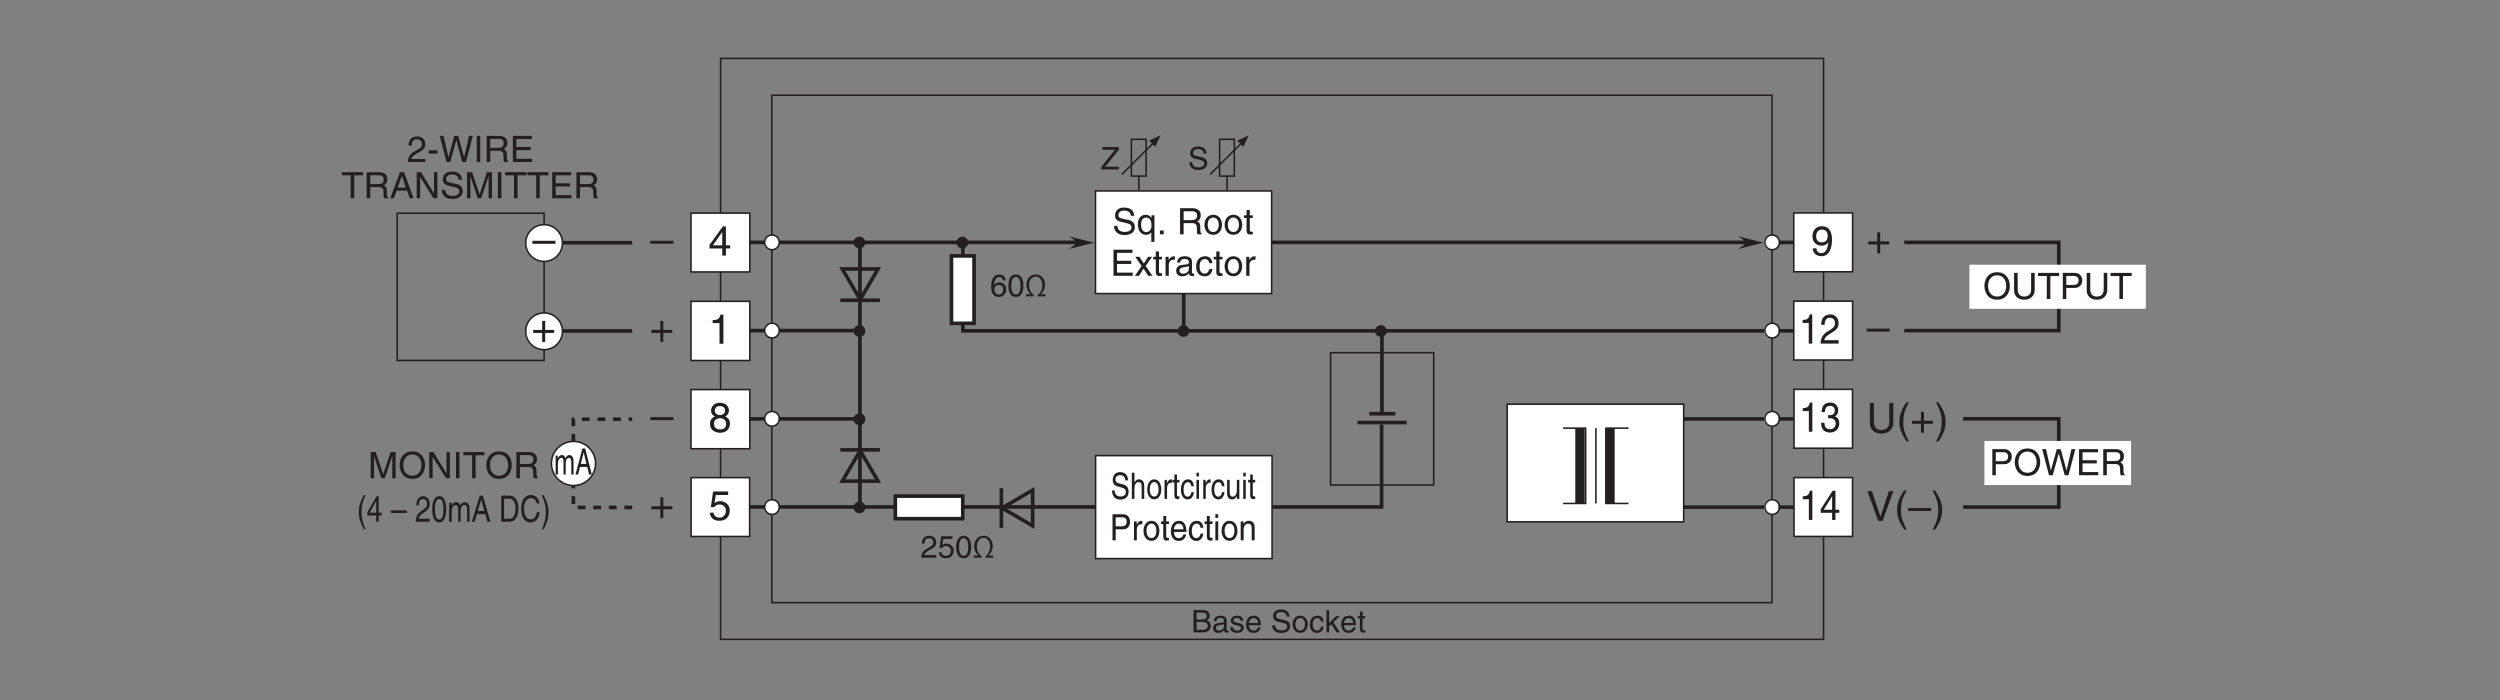 <?xml version="1.0" encoding="UTF-8"?>
<svg xmlns="http://www.w3.org/2000/svg" xmlns:xlink="http://www.w3.org/1999/xlink" width="481.89pt" height="134.93pt" viewBox="0 0 481.89 134.93" version="1.2">
<rect x="0" y="0" width="481.89" height="134.93" fill="#808080" stroke="none"/>
<defs>
<g>
<symbol overflow="visible" id="glyph0-0">
<path style="stroke:none;" d="M 0 0 L 4 0 L 4 -5.594 L 0 -5.594 Z M 2 -3.156 L 0.641 -5.203 L 3.359 -5.203 Z M 2.234 -2.797 L 3.594 -4.844 L 3.594 -0.766 Z M 0.641 -0.406 L 2 -2.438 L 3.359 -0.406 Z M 0.406 -4.844 L 1.766 -2.797 L 0.406 -0.766 Z M 0.406 -4.844 "/>
</symbol>
<symbol overflow="visible" id="glyph0-1">
<path style="stroke:none;" d="M 4.375 -5.75 L 4.375 -2.109 C 4.375 -0.859 3.578 -0.531 2.859 -0.531 C 2.172 -0.531 1.406 -0.875 1.406 -2.125 L 1.406 -5.75 L 0.625 -5.75 L 0.625 -1.906 C 0.625 -0.844 1.297 0.156 2.844 0.156 C 4.422 0.156 5.156 -0.844 5.156 -2.016 L 5.156 -5.75 Z M 4.375 -5.75 "/>
</symbol>
<symbol overflow="visible" id="glyph0-2">
<path style="stroke:none;" d="M 1.891 -5.859 C 1.031 -4.625 0.547 -3.5 0.547 -2.094 C 0.547 -0.594 1.094 0.406 1.922 1.656 L 2.391 1.656 C 1.75 0.406 1.297 -0.578 1.297 -1.891 C 1.297 -3.812 1.703 -4.578 2.391 -5.859 Z M 1.891 -5.859 "/>
</symbol>
<symbol overflow="visible" id="glyph0-3">
<path style="stroke:none;" d="M 2.047 -2.312 L 0.312 -2.312 L 0.312 -1.734 L 2.047 -1.734 L 2.047 0 L 2.625 0 L 2.625 -1.734 L 4.359 -1.734 L 4.359 -2.312 L 2.625 -2.312 L 2.625 -4.047 L 2.047 -4.047 Z M 2.047 -2.312 "/>
</symbol>
<symbol overflow="visible" id="glyph0-4">
<path style="stroke:none;" d="M 0.766 1.656 C 1.625 0.422 2.125 -0.719 2.125 -2.125 C 2.125 -3.609 1.578 -4.609 0.75 -5.859 L 0.266 -5.859 C 0.906 -4.609 1.375 -3.625 1.375 -2.312 C 1.375 -0.391 0.953 0.375 0.281 1.656 Z M 0.766 1.656 "/>
</symbol>
<symbol overflow="visible" id="glyph0-5">
<path style="stroke:none;" d="M 2.688 -0.844 L 2.656 -0.844 L 1.031 -5.75 L 0.156 -5.75 L 2.25 0 L 3.078 0 L 5.172 -5.75 L 4.297 -5.75 Z M 2.688 -0.844 "/>
</symbol>
<symbol overflow="visible" id="glyph0-6">
<path style="stroke:none;" d="M 4.453 -2.5 L 0 -2.5 L 0 -1.922 L 4.453 -1.922 Z M 4.453 -2.5 "/>
</symbol>
<symbol overflow="visible" id="glyph0-7">
<path style="stroke:none;" d="M 1.422 -4.812 L 3.797 -4.812 L 3.797 -5.5 L 0.891 -5.5 L 0.469 -2.484 L 1.078 -2.453 C 1.344 -2.797 1.703 -2.984 2.109 -2.984 C 2.812 -2.984 3.359 -2.547 3.359 -1.75 C 3.359 -1.047 2.906 -0.453 2.172 -0.453 C 1.547 -0.453 1.062 -0.75 0.984 -1.406 L 0.25 -1.406 C 0.391 -0.141 1.344 0.156 2.078 0.156 C 3.828 0.156 4.109 -1.203 4.109 -1.828 C 4.109 -2.984 3.172 -3.625 2.266 -3.625 C 1.766 -3.625 1.422 -3.453 1.172 -3.266 Z M 1.422 -4.812 "/>
</symbol>
<symbol overflow="visible" id="glyph0-8">
<path style="stroke:none;" d="M 2.109 -1.875 C 2.625 -1.875 3.188 -2.125 3.391 -2.547 L 3.406 -2.531 C 3.234 -1.078 2.828 -0.438 2.062 -0.438 C 1.484 -0.438 1.141 -0.781 1.109 -1.359 L 0.406 -1.359 C 0.406 -0.812 0.75 0.156 2.078 0.156 C 4.016 0.156 4.109 -2.422 4.109 -3.016 C 4.109 -3.922 3.938 -5.625 2.141 -5.625 C 0.953 -5.625 0.344 -4.719 0.344 -3.703 C 0.344 -2.578 1.062 -1.875 2.109 -1.875 Z M 2.203 -2.516 C 1.734 -2.516 1.062 -2.641 1.062 -3.734 C 1.062 -4.484 1.5 -4.984 2.156 -4.984 C 2.953 -4.984 3.281 -4.438 3.281 -3.797 C 3.281 -2.688 2.578 -2.516 2.203 -2.516 Z M 2.203 -2.516 "/>
</symbol>
<symbol overflow="visible" id="glyph0-9">
<path style="stroke:none;" d="M 4.188 -1.375 L 4.188 -1.969 L 3.359 -1.969 L 3.359 -5.625 L 2.781 -5.625 L 0.203 -2.062 L 0.203 -1.375 L 2.656 -1.375 L 2.656 0 L 3.359 0 L 3.359 -1.375 Z M 2.641 -4.531 L 2.656 -4.531 L 2.656 -1.969 L 0.844 -1.969 Z M 2.641 -4.531 "/>
</symbol>
<symbol overflow="visible" id="glyph0-10">
<path style="stroke:none;" d="M 3.938 -4.172 C 3.938 -4.828 3.453 -5.625 2.203 -5.625 C 0.859 -5.625 0.5 -4.656 0.5 -4.078 C 0.5 -3.547 0.781 -3.172 1.25 -2.984 C 0.656 -2.75 0.297 -2.297 0.297 -1.609 C 0.297 -1.344 0.297 -0.734 0.875 -0.281 C 1.328 0.078 1.922 0.156 2.234 0.156 C 3.562 0.156 4.141 -0.719 4.141 -1.625 C 4.141 -2.047 3.969 -2.672 3.219 -2.984 C 3.469 -3.125 3.938 -3.375 3.938 -4.172 Z M 2.219 -2.641 C 2.859 -2.641 3.391 -2.297 3.391 -1.547 C 3.391 -0.656 2.766 -0.484 2.25 -0.484 C 1.281 -0.484 1.062 -1.156 1.062 -1.594 C 1.062 -2.125 1.422 -2.641 2.219 -2.641 Z M 2.203 -3.25 C 1.703 -3.25 1.219 -3.578 1.219 -4.109 C 1.219 -4.469 1.406 -4.984 2.156 -4.984 C 2.984 -4.984 3.203 -4.5 3.203 -4.156 C 3.203 -3.641 2.812 -3.25 2.203 -3.25 Z M 2.203 -3.25 "/>
</symbol>
<symbol overflow="visible" id="glyph0-11">
<path style="stroke:none;" d="M 2.875 -5.625 L 2.312 -5.625 C 2.094 -4.703 1.719 -4.609 0.812 -4.547 L 0.812 -3.984 L 2.125 -3.984 L 2.125 0 L 2.875 0 Z M 2.875 -5.625 "/>
</symbol>
<symbol overflow="visible" id="glyph1-0">
<path style="stroke:none;" d="M 0 0 L 3 0 L 3 -4.203 L 0 -4.203 Z M 1.5 -2.375 L 0.484 -3.906 L 2.516 -3.906 Z M 1.688 -2.094 L 2.703 -3.625 L 2.703 -0.562 Z M 0.484 -0.297 L 1.5 -1.828 L 2.516 -0.297 Z M 0.297 -3.625 L 1.312 -2.094 L 0.297 -0.562 Z M 0.297 -3.625 "/>
</symbol>
<symbol overflow="visible" id="glyph1-1">
<path style="stroke:none;" d="M 1.031 -3.812 L 2.078 -3.812 C 2.734 -3.812 2.969 -3.578 2.969 -3.188 C 2.969 -2.656 2.641 -2.484 2.078 -2.484 L 1.031 -2.484 Z M 0.438 0 L 2.297 0 C 3.25 0 3.766 -0.578 3.766 -1.266 C 3.766 -2.016 3.266 -2.203 2.984 -2.328 C 3.453 -2.547 3.562 -2.938 3.562 -3.219 C 3.562 -3.812 3.141 -4.312 2.344 -4.312 L 0.438 -4.312 Z M 1.031 -2.016 L 2.172 -2.016 C 2.641 -2.016 3.188 -1.891 3.188 -1.281 C 3.188 -0.797 2.875 -0.5 2.266 -0.5 L 1.031 -0.5 Z M 1.031 -2.016 "/>
</symbol>
<symbol overflow="visible" id="glyph1-2">
<path style="stroke:none;" d="M 0.859 -2.188 C 0.891 -2.422 0.984 -2.797 1.578 -2.797 C 2.078 -2.797 2.312 -2.609 2.312 -2.281 C 2.312 -1.969 2.172 -1.922 2.047 -1.906 L 1.172 -1.797 C 0.297 -1.688 0.219 -1.078 0.219 -0.812 C 0.219 -0.281 0.625 0.094 1.203 0.094 C 1.812 0.094 2.125 -0.203 2.328 -0.422 C 2.359 -0.188 2.422 0.062 2.891 0.062 C 3.016 0.062 3.094 0.031 3.188 0 L 3.188 -0.391 C 3.125 -0.375 3.047 -0.359 3 -0.359 C 2.891 -0.359 2.828 -0.406 2.828 -0.547 L 2.828 -2.359 C 2.828 -3.156 1.922 -3.234 1.672 -3.234 C 0.891 -3.234 0.391 -2.938 0.375 -2.188 Z M 2.297 -1.094 C 2.297 -0.672 1.828 -0.344 1.328 -0.344 C 0.938 -0.344 0.766 -0.547 0.766 -0.891 C 0.766 -1.297 1.172 -1.375 1.438 -1.406 C 2.094 -1.484 2.219 -1.531 2.297 -1.609 Z M 2.297 -1.094 "/>
</symbol>
<symbol overflow="visible" id="glyph1-3">
<path style="stroke:none;" d="M 2.688 -2.25 C 2.688 -2.406 2.609 -3.234 1.484 -3.234 C 0.859 -3.234 0.297 -2.922 0.297 -2.219 C 0.297 -1.797 0.578 -1.578 1.016 -1.469 L 1.625 -1.312 C 2.078 -1.203 2.25 -1.109 2.25 -0.859 C 2.25 -0.516 1.906 -0.359 1.531 -0.359 C 0.797 -0.359 0.719 -0.766 0.703 -1.016 L 0.188 -1.016 C 0.203 -0.625 0.297 0.094 1.547 0.094 C 2.25 0.094 2.781 -0.297 2.781 -0.953 C 2.781 -1.375 2.562 -1.609 1.906 -1.781 L 1.375 -1.906 C 0.969 -2.016 0.797 -2.062 0.797 -2.328 C 0.797 -2.719 1.266 -2.766 1.422 -2.766 C 2.094 -2.766 2.172 -2.438 2.172 -2.25 Z M 2.688 -2.25 "/>
</symbol>
<symbol overflow="visible" id="glyph1-4">
<path style="stroke:none;" d="M 2.531 -0.984 C 2.516 -0.75 2.219 -0.359 1.719 -0.359 C 1.109 -0.359 0.797 -0.75 0.797 -1.391 L 3.094 -1.391 C 3.094 -2.516 2.656 -3.234 1.75 -3.234 C 0.703 -3.234 0.234 -2.453 0.234 -1.484 C 0.234 -0.578 0.766 0.094 1.641 0.094 C 2.141 0.094 2.359 -0.031 2.5 -0.125 C 2.891 -0.391 3.031 -0.828 3.047 -0.984 Z M 0.797 -1.812 C 0.797 -2.297 1.188 -2.75 1.672 -2.75 C 2.312 -2.75 2.516 -2.297 2.547 -1.812 Z M 0.797 -1.812 "/>
</symbol>
<symbol overflow="visible" id="glyph1-5">
<path style="stroke:none;" d=""/>
</symbol>
<symbol overflow="visible" id="glyph1-6">
<path style="stroke:none;" d="M 3.594 -3.047 C 3.578 -3.516 3.422 -4.422 1.922 -4.422 C 0.875 -4.422 0.438 -3.766 0.438 -3.094 C 0.438 -2.344 1.078 -2.141 1.359 -2.078 L 2.234 -1.875 C 2.953 -1.703 3.156 -1.562 3.156 -1.109 C 3.156 -0.484 2.453 -0.391 2.031 -0.391 C 1.469 -0.391 0.844 -0.609 0.844 -1.391 L 0.297 -1.391 C 0.297 -0.984 0.359 -0.625 0.734 -0.297 C 0.922 -0.125 1.234 0.109 2.031 0.109 C 2.766 0.109 3.719 -0.172 3.719 -1.188 C 3.719 -1.875 3.297 -2.203 2.734 -2.344 L 1.516 -2.625 C 1.266 -2.688 1 -2.797 1 -3.172 C 1 -3.828 1.625 -3.922 1.984 -3.922 C 2.469 -3.922 3.031 -3.719 3.047 -3.047 Z M 3.594 -3.047 "/>
</symbol>
<symbol overflow="visible" id="glyph1-7">
<path style="stroke:none;" d="M 0.203 -1.578 C 0.203 -0.766 0.672 0.078 1.672 0.078 C 2.672 0.078 3.125 -0.766 3.125 -1.578 C 3.125 -2.375 2.672 -3.234 1.672 -3.234 C 0.672 -3.234 0.203 -2.375 0.203 -1.578 Z M 0.75 -1.578 C 0.75 -1.984 0.906 -2.766 1.672 -2.766 C 2.422 -2.766 2.578 -1.984 2.578 -1.578 C 2.578 -1.156 2.422 -0.375 1.672 -0.375 C 0.906 -0.375 0.75 -1.156 0.75 -1.578 Z M 0.75 -1.578 "/>
</symbol>
<symbol overflow="visible" id="glyph1-8">
<path style="stroke:none;" d="M 2.859 -2.078 C 2.812 -2.625 2.516 -3.234 1.688 -3.234 C 0.641 -3.234 0.188 -2.453 0.188 -1.484 C 0.188 -0.578 0.703 0.094 1.578 0.094 C 2.5 0.094 2.812 -0.609 2.859 -1.109 L 2.359 -1.109 C 2.266 -0.625 1.953 -0.359 1.609 -0.359 C 0.875 -0.359 0.75 -1.031 0.75 -1.578 C 0.75 -2.125 0.953 -2.75 1.609 -2.75 C 2.047 -2.75 2.281 -2.5 2.359 -2.078 Z M 2.859 -2.078 "/>
</symbol>
<symbol overflow="visible" id="glyph1-9">
<path style="stroke:none;" d="M 1.734 -1.969 L 2.938 -3.141 L 2.266 -3.141 L 0.906 -1.812 L 0.906 -4.312 L 0.406 -4.312 L 0.406 0 L 0.906 0 L 0.906 -1.188 L 1.344 -1.578 L 2.328 0 L 3 0 Z M 1.734 -1.969 "/>
</symbol>
<symbol overflow="visible" id="glyph1-10">
<path style="stroke:none;" d="M 1.547 -2.703 L 1.547 -3.141 L 1.031 -3.141 L 1.031 -4.016 L 0.516 -4.016 L 0.516 -3.141 L 0.078 -3.141 L 0.078 -2.703 L 0.516 -2.703 L 0.516 -0.625 C 0.516 -0.25 0.625 0.047 1.141 0.047 C 1.203 0.047 1.344 0.016 1.547 0 L 1.547 -0.406 L 1.359 -0.406 C 1.25 -0.406 1.031 -0.406 1.031 -0.656 L 1.031 -2.703 Z M 1.547 -2.703 "/>
</symbol>
<symbol overflow="visible" id="glyph1-11">
<path style="stroke:none;" d="M 3.531 -0.516 L 0.875 -0.516 L 3.531 -3.797 L 3.531 -4.312 L 0.344 -4.312 L 0.344 -3.797 L 2.781 -3.797 L 0.141 -0.484 L 0.141 0 L 3.531 0 Z M 3.531 -0.516 "/>
</symbol>
<symbol overflow="visible" id="glyph1-12">
<path style="stroke:none;" d="M 3.016 -3.094 C 2.969 -3.953 2.281 -4.219 1.781 -4.219 C 0.531 -4.219 0.234 -2.891 0.234 -1.969 C 0.234 -1.406 0.297 -0.891 0.547 -0.5 C 0.859 -0.031 1.312 0.109 1.641 0.109 C 2.234 0.109 2.484 -0.047 2.703 -0.297 C 3 -0.609 3.109 -0.922 3.109 -1.344 C 3.109 -2.359 2.297 -2.688 1.781 -2.688 C 1.219 -2.688 0.922 -2.406 0.781 -2.172 L 0.781 -2.188 C 0.781 -2.625 0.953 -3.75 1.781 -3.75 C 2.234 -3.75 2.438 -3.469 2.5 -3.094 Z M 0.844 -1.297 C 0.844 -1.797 1.125 -2.219 1.703 -2.219 C 2.359 -2.219 2.562 -1.703 2.562 -1.328 C 2.562 -0.75 2.234 -0.359 1.734 -0.359 C 1.109 -0.359 0.844 -0.844 0.844 -1.297 Z M 0.844 -1.297 "/>
</symbol>
<symbol overflow="visible" id="glyph1-13">
<path style="stroke:none;" d="M 2.547 -2.047 C 2.547 -1 2.281 -0.359 1.672 -0.359 C 1.062 -0.359 0.781 -1 0.781 -2.047 C 0.781 -3.109 1.062 -3.75 1.672 -3.75 C 2.281 -3.75 2.547 -3.109 2.547 -2.047 Z M 3.109 -2.047 C 3.109 -2.922 2.875 -4.219 1.672 -4.219 C 0.453 -4.219 0.219 -2.922 0.219 -2.047 C 0.219 -1.172 0.453 0.109 1.672 0.109 C 2.875 0.109 3.109 -1.172 3.109 -2.047 Z M 3.109 -2.047 "/>
</symbol>
<symbol overflow="visible" id="glyph1-14">
<path style="stroke:none;" d="M 1.156 -0.406 L 0.281 -0.406 L 0.281 0 L 1.75 0 L 1.75 -0.312 C 1.297 -0.578 0.875 -1.281 0.875 -2.172 C 0.875 -3.094 1.375 -3.828 2.172 -3.828 C 3 -3.828 3.422 -2.969 3.422 -2.188 C 3.422 -1.234 3 -0.594 2.547 -0.312 L 2.547 0 L 4.016 0 L 4.016 -0.406 L 3.125 -0.406 L 3.125 -0.422 C 3.531 -0.766 3.938 -1.422 3.938 -2.281 C 3.938 -3.297 3.266 -4.234 2.172 -4.234 C 1.141 -4.234 0.359 -3.406 0.359 -2.25 C 0.359 -1.422 0.75 -0.797 1.156 -0.422 Z M 1.156 -0.406 "/>
</symbol>
<symbol overflow="visible" id="glyph1-15">
<path style="stroke:none;" d="M 0.797 -2.703 C 0.812 -3 0.844 -3.75 1.641 -3.75 C 2.266 -3.75 2.484 -3.312 2.484 -2.984 C 2.484 -2.438 2.156 -2.25 1.703 -2 L 1.141 -1.672 C 0.578 -1.344 0.188 -0.875 0.156 0 L 3.047 0 L 3.047 -0.5 L 0.75 -0.5 C 0.781 -0.656 0.906 -0.984 1.469 -1.312 L 1.906 -1.547 C 2.547 -1.891 3.047 -2.203 3.047 -2.953 C 3.047 -3.75 2.453 -4.219 1.719 -4.219 C 1.266 -4.219 0.266 -4.078 0.266 -2.703 Z M 0.797 -2.703 "/>
</symbol>
<symbol overflow="visible" id="glyph1-16">
<path style="stroke:none;" d="M 1.062 -3.609 L 2.844 -3.609 L 2.844 -4.125 L 0.672 -4.125 L 0.344 -1.859 L 0.797 -1.844 C 1 -2.094 1.281 -2.25 1.578 -2.25 C 2.109 -2.25 2.516 -1.906 2.516 -1.312 C 2.516 -0.781 2.172 -0.344 1.625 -0.344 C 1.156 -0.344 0.797 -0.562 0.734 -1.047 L 0.188 -1.047 C 0.297 -0.109 1 0.109 1.547 0.109 C 2.875 0.109 3.078 -0.906 3.078 -1.375 C 3.078 -2.234 2.375 -2.719 1.703 -2.719 C 1.312 -2.719 1.062 -2.594 0.875 -2.453 Z M 1.062 -3.609 "/>
</symbol>
<symbol overflow="visible" id="glyph2-0">
<path style="stroke:none;" d="M 0 0 L 3.5 0 L 3.5 -4.906 L 0 -4.906 Z M 1.75 -2.766 L 0.562 -4.547 L 2.938 -4.547 Z M 1.953 -2.453 L 3.156 -4.234 L 3.156 -0.672 Z M 0.562 -0.344 L 1.75 -2.141 L 2.938 -0.344 Z M 0.344 -4.234 L 1.547 -2.453 L 0.344 -0.672 Z M 0.344 -4.234 "/>
</symbol>
<symbol overflow="visible" id="glyph2-1">
<path style="stroke:none;" d="M 4.469 -2.516 C 4.469 -1.328 3.812 -0.469 2.719 -0.469 C 1.625 -0.469 0.969 -1.328 0.969 -2.516 C 0.969 -3.703 1.625 -4.562 2.719 -4.562 C 3.812 -4.562 4.469 -3.703 4.469 -2.516 Z M 5.172 -2.516 C 5.172 -3.594 4.594 -5.156 2.719 -5.156 C 0.844 -5.156 0.266 -3.594 0.266 -2.516 C 0.266 -1.422 0.844 0.141 2.719 0.141 C 4.594 0.141 5.172 -1.422 5.172 -2.516 Z M 5.172 -2.516 "/>
</symbol>
<symbol overflow="visible" id="glyph2-2">
<path style="stroke:none;" d="M 3.828 -5.031 L 3.828 -1.844 C 3.828 -0.75 3.125 -0.469 2.5 -0.469 C 1.891 -0.469 1.234 -0.766 1.234 -1.859 L 1.234 -5.031 L 0.547 -5.031 L 0.547 -1.672 C 0.547 -0.734 1.141 0.141 2.484 0.141 C 3.859 0.141 4.516 -0.734 4.516 -1.766 L 4.516 -5.031 Z M 3.828 -5.031 "/>
</symbol>
<symbol overflow="visible" id="glyph2-3">
<path style="stroke:none;" d="M 0.094 -4.422 L 1.797 -4.422 L 1.797 0 L 2.484 0 L 2.484 -4.422 L 4.172 -4.422 L 4.172 -5.031 L 0.094 -5.031 Z M 0.094 -4.422 "/>
</symbol>
<symbol overflow="visible" id="glyph2-4">
<path style="stroke:none;" d="M 1.281 -4.438 L 2.656 -4.438 C 3.219 -4.438 3.656 -4.234 3.656 -3.609 C 3.656 -2.922 3.234 -2.703 2.625 -2.703 L 1.281 -2.703 Z M 1.281 -2.125 L 2.859 -2.125 C 3.953 -2.125 4.359 -2.906 4.359 -3.609 C 4.359 -4.422 3.797 -5.031 2.859 -5.031 L 0.609 -5.031 L 0.609 0 L 1.281 0 Z M 1.281 -2.125 "/>
</symbol>
<symbol overflow="visible" id="glyph2-5">
<path style="stroke:none;" d="M 3.297 -4.172 L 3.312 -4.172 L 4.453 0 L 5.172 0 L 6.5 -5.031 L 5.75 -5.031 L 4.812 -0.938 L 4.797 -0.938 L 3.672 -5.031 L 2.922 -5.031 L 1.797 -0.938 L 1.781 -0.938 L 0.844 -5.031 L 0.109 -5.031 L 1.422 0 L 2.141 0 Z M 3.297 -4.172 "/>
</symbol>
<symbol overflow="visible" id="glyph2-6">
<path style="stroke:none;" d="M 4.312 -0.609 L 1.281 -0.609 L 1.281 -2.281 L 4.031 -2.281 L 4.031 -2.891 L 1.281 -2.891 L 1.281 -4.422 L 4.266 -4.422 L 4.266 -5.031 L 0.609 -5.031 L 0.609 0 L 4.312 0 Z M 4.312 -0.609 "/>
</symbol>
<symbol overflow="visible" id="glyph2-7">
<path style="stroke:none;" d="M 1.297 -2.156 L 2.938 -2.156 C 3.75 -2.156 3.844 -1.672 3.844 -1.266 C 3.844 -1.078 3.859 -0.312 3.953 0 L 4.781 0 L 4.781 -0.109 C 4.578 -0.234 4.547 -0.344 4.531 -0.609 L 4.5 -1.531 C 4.469 -2.219 4.172 -2.359 3.891 -2.469 C 4.219 -2.656 4.594 -2.938 4.594 -3.672 C 4.594 -4.734 3.766 -5.031 2.938 -5.031 L 0.609 -5.031 L 0.609 0 L 1.297 0 Z M 1.297 -4.438 L 2.984 -4.438 C 3.328 -4.438 3.891 -4.375 3.891 -3.609 C 3.891 -2.859 3.359 -2.734 2.875 -2.734 L 1.297 -2.734 Z M 1.297 -4.438 "/>
</symbol>
<symbol overflow="visible" id="glyph2-8">
<path style="stroke:none;" d="M 5.328 0 L 5.328 -5.031 L 4.359 -5.031 L 2.938 -0.781 L 2.922 -0.781 L 1.484 -5.031 L 0.516 -5.031 L 0.516 0 L 1.172 0 L 1.172 -2.969 C 1.172 -3.109 1.156 -3.75 1.156 -4.219 L 1.172 -4.219 L 2.578 0 L 3.25 0 L 4.672 -4.219 L 4.688 -4.219 C 4.688 -3.75 4.672 -3.109 4.672 -2.969 L 4.672 0 Z M 5.328 0 "/>
</symbol>
<symbol overflow="visible" id="glyph2-9">
<path style="stroke:none;" d="M 3.859 -0.969 L 3.844 -0.969 L 1.344 -5.031 L 0.531 -5.031 L 0.531 0 L 1.188 0 L 1.188 -4.062 L 1.203 -4.062 L 3.766 0 L 4.516 0 L 4.516 -5.031 L 3.859 -5.031 Z M 3.859 -0.969 "/>
</symbol>
<symbol overflow="visible" id="glyph2-10">
<path style="stroke:none;" d="M 1.312 -5.031 L 0.641 -5.031 L 0.641 0 L 1.312 0 Z M 1.312 -5.031 "/>
</symbol>
<symbol overflow="visible" id="glyph2-11">
<path style="stroke:none;" d="M 4.203 -3.562 C 4.172 -4.109 4 -5.156 2.234 -5.156 C 1.016 -5.156 0.516 -4.391 0.516 -3.609 C 0.516 -2.734 1.25 -2.5 1.578 -2.422 L 2.609 -2.188 C 3.438 -1.984 3.688 -1.812 3.688 -1.297 C 3.688 -0.578 2.859 -0.453 2.359 -0.453 C 1.719 -0.453 0.984 -0.719 0.984 -1.625 L 0.344 -1.625 C 0.344 -1.156 0.422 -0.734 0.859 -0.344 C 1.078 -0.141 1.438 0.141 2.375 0.141 C 3.234 0.141 4.344 -0.203 4.344 -1.391 C 4.344 -2.188 3.844 -2.578 3.203 -2.734 L 1.766 -3.062 C 1.469 -3.125 1.172 -3.266 1.172 -3.703 C 1.172 -4.453 1.891 -4.578 2.312 -4.578 C 2.891 -4.578 3.531 -4.328 3.562 -3.562 Z M 4.203 -3.562 "/>
</symbol>
<symbol overflow="visible" id="glyph2-12">
<path style="stroke:none;" d="M 3.453 -3.656 L 2.875 -3.656 L 2.875 -3.141 L 2.859 -3.141 C 2.719 -3.359 2.438 -3.766 1.766 -3.766 C 0.797 -3.766 0.25 -2.969 0.25 -1.938 C 0.25 -1.062 0.609 0.109 1.859 0.109 C 2.344 0.109 2.672 -0.125 2.828 -0.391 L 2.844 -0.391 L 2.844 1.453 L 3.453 1.453 Z M 2.875 -1.656 C 2.875 -0.688 2.266 -0.422 1.875 -0.422 C 1.203 -0.422 0.875 -1.031 0.875 -1.844 C 0.875 -2.312 0.938 -3.219 1.891 -3.219 C 2.766 -3.219 2.875 -2.25 2.875 -1.656 Z M 2.875 -1.656 "/>
</symbol>
<symbol overflow="visible" id="glyph2-13">
<path style="stroke:none;" d="M 1.344 -0.734 L 0.609 -0.734 L 0.609 0 L 1.344 0 Z M 1.344 -0.734 "/>
</symbol>
<symbol overflow="visible" id="glyph2-14">
<path style="stroke:none;" d=""/>
</symbol>
<symbol overflow="visible" id="glyph2-15">
<path style="stroke:none;" d="M 0.25 -1.828 C 0.25 -0.891 0.781 0.094 1.953 0.094 C 3.109 0.094 3.641 -0.891 3.641 -1.828 C 3.641 -2.781 3.109 -3.766 1.953 -3.766 C 0.781 -3.766 0.25 -2.781 0.25 -1.828 Z M 0.875 -1.828 C 0.875 -2.328 1.062 -3.234 1.953 -3.234 C 2.828 -3.234 3.016 -2.328 3.016 -1.828 C 3.016 -1.344 2.828 -0.438 1.953 -0.438 C 1.062 -0.438 0.875 -1.344 0.875 -1.828 Z M 0.875 -1.828 "/>
</symbol>
<symbol overflow="visible" id="glyph2-16">
<path style="stroke:none;" d="M 1.797 -3.156 L 1.797 -3.656 L 1.219 -3.656 L 1.219 -4.688 L 0.594 -4.688 L 0.594 -3.656 L 0.094 -3.656 L 0.094 -3.156 L 0.594 -3.156 L 0.594 -0.734 C 0.594 -0.297 0.734 0.047 1.344 0.047 C 1.406 0.047 1.578 0.016 1.797 0 L 1.797 -0.484 L 1.578 -0.484 C 1.453 -0.484 1.219 -0.484 1.219 -0.766 L 1.219 -3.156 Z M 1.797 -3.156 "/>
</symbol>
<symbol overflow="visible" id="glyph2-17">
<path style="stroke:none;" d="M 2.141 -1.891 L 3.375 -3.656 L 2.625 -3.656 L 1.781 -2.375 L 0.938 -3.656 L 0.141 -3.656 L 1.359 -1.891 L 0.078 0 L 0.859 0 L 1.734 -1.375 L 2.641 0 L 3.438 0 Z M 2.141 -1.891 "/>
</symbol>
<symbol overflow="visible" id="glyph2-18">
<path style="stroke:none;" d="M 1.156 -2.125 C 1.156 -2.656 1.516 -3.109 2.094 -3.109 L 2.328 -3.109 L 2.328 -3.75 C 2.281 -3.766 2.234 -3.766 2.156 -3.766 C 1.703 -3.766 1.375 -3.484 1.141 -3.047 L 1.125 -3.047 L 1.125 -3.656 L 0.531 -3.656 L 0.531 0 L 1.156 0 Z M 1.156 -2.125 "/>
</symbol>
<symbol overflow="visible" id="glyph2-19">
<path style="stroke:none;" d="M 1 -2.547 C 1.047 -2.828 1.141 -3.25 1.844 -3.25 C 2.422 -3.25 2.703 -3.047 2.703 -2.656 C 2.703 -2.297 2.531 -2.234 2.375 -2.219 L 1.359 -2.094 C 0.344 -1.969 0.25 -1.266 0.25 -0.953 C 0.25 -0.328 0.734 0.109 1.406 0.109 C 2.109 0.109 2.484 -0.234 2.719 -0.484 C 2.75 -0.203 2.828 0.062 3.375 0.062 C 3.516 0.062 3.609 0.031 3.703 0 L 3.703 -0.453 C 3.641 -0.438 3.562 -0.422 3.5 -0.422 C 3.375 -0.422 3.297 -0.484 3.297 -0.641 L 3.297 -2.75 C 3.297 -3.688 2.234 -3.766 1.953 -3.766 C 1.047 -3.766 0.469 -3.422 0.438 -2.547 Z M 2.688 -1.266 C 2.688 -0.781 2.125 -0.406 1.547 -0.406 C 1.094 -0.406 0.891 -0.641 0.891 -1.047 C 0.891 -1.5 1.375 -1.594 1.672 -1.641 C 2.438 -1.734 2.594 -1.797 2.688 -1.875 Z M 2.688 -1.266 "/>
</symbol>
<symbol overflow="visible" id="glyph2-20">
<path style="stroke:none;" d="M 3.344 -2.422 C 3.297 -3.062 2.922 -3.766 1.969 -3.766 C 0.75 -3.766 0.203 -2.859 0.203 -1.734 C 0.203 -0.672 0.812 0.109 1.844 0.109 C 2.922 0.109 3.281 -0.719 3.344 -1.297 L 2.75 -1.297 C 2.641 -0.734 2.281 -0.422 1.875 -0.422 C 1.016 -0.422 0.875 -1.203 0.875 -1.828 C 0.875 -2.484 1.109 -3.219 1.875 -3.219 C 2.391 -3.219 2.672 -2.922 2.75 -2.422 Z M 3.344 -2.422 "/>
</symbol>
<symbol overflow="visible" id="glyph2-21">
<path style="stroke:none;" d="M 0.922 -3.156 C 0.938 -3.5 0.984 -4.375 1.922 -4.375 C 2.641 -4.375 2.891 -3.875 2.891 -3.484 C 2.891 -2.828 2.516 -2.625 1.984 -2.328 L 1.344 -1.953 C 0.672 -1.562 0.219 -1.016 0.188 0 L 3.547 0 L 3.547 -0.578 L 0.875 -0.578 C 0.906 -0.766 1.047 -1.156 1.719 -1.531 L 2.234 -1.812 C 2.969 -2.203 3.547 -2.562 3.547 -3.453 C 3.547 -4.375 2.859 -4.922 2.016 -4.922 C 1.484 -4.922 0.312 -4.766 0.312 -3.156 Z M 0.922 -3.156 "/>
</symbol>
<symbol overflow="visible" id="glyph2-22">
<path style="stroke:none;" d="M 2.016 -2.25 L 0.312 -2.25 L 0.312 -1.625 L 2.016 -1.625 Z M 2.016 -2.25 "/>
</symbol>
<symbol overflow="visible" id="glyph2-23">
<path style="stroke:none;" d="M 3.344 -1.469 L 3.844 0 L 4.578 0 L 2.766 -5.031 L 1.984 -5.031 L 0.094 0 L 0.797 0 L 1.328 -1.469 Z M 1.531 -2.062 L 2.344 -4.281 L 2.359 -4.281 L 3.094 -2.062 Z M 1.531 -2.062 "/>
</symbol>
<symbol overflow="visible" id="glyph3-0">
<path style="stroke:none;" d="M 0 0 L 3.594 0 L 3.594 -5.594 L 0 -5.594 Z M 1.797 -3.156 L 0.578 -5.203 L 3.031 -5.203 Z M 2.016 -2.797 L 3.234 -4.844 L 3.234 -0.766 Z M 0.578 -0.406 L 1.797 -2.438 L 3.031 -0.406 Z M 0.359 -4.844 L 1.578 -2.797 L 0.359 -0.766 Z M 0.359 -4.844 "/>
</symbol>
<symbol overflow="visible" id="glyph3-1">
<path style="stroke:none;" d="M 2.578 -5.625 L 2.094 -5.625 C 1.891 -4.703 1.547 -4.609 0.734 -4.547 L 0.734 -3.984 L 1.906 -3.984 L 1.906 0 L 2.578 0 Z M 2.578 -5.625 "/>
</symbol>
<symbol overflow="visible" id="glyph3-2">
<path style="stroke:none;" d="M 0.953 -3.609 C 0.969 -4 1.016 -4.984 1.969 -4.984 C 2.719 -4.984 2.969 -4.422 2.969 -3.969 C 2.969 -3.234 2.578 -3.016 2.047 -2.656 L 1.375 -2.234 C 0.703 -1.797 0.219 -1.172 0.188 0 L 3.656 0 L 3.656 -0.656 L 0.906 -0.656 C 0.922 -0.875 1.078 -1.312 1.766 -1.75 L 2.297 -2.062 C 3.047 -2.516 3.656 -2.938 3.656 -3.938 C 3.656 -4.984 2.953 -5.625 2.062 -5.625 C 1.516 -5.625 0.312 -5.438 0.312 -3.609 Z M 0.953 -3.609 "/>
</symbol>
<symbol overflow="visible" id="glyph3-3">
<path style="stroke:none;" d="M 1.609 -2.594 C 1.703 -2.594 1.812 -2.594 1.906 -2.594 C 2.328 -2.594 3.078 -2.516 3.078 -1.562 C 3.078 -0.922 2.625 -0.484 1.984 -0.484 C 1.031 -0.484 0.922 -1.188 0.906 -1.719 L 0.25 -1.719 C 0.281 -1.078 0.438 -0.422 1 -0.094 C 1.25 0.047 1.562 0.156 1.938 0.156 C 3.234 0.156 3.766 -0.734 3.766 -1.656 C 3.766 -2.406 3.406 -2.797 2.922 -2.969 L 2.922 -2.984 C 3.188 -3.078 3.562 -3.422 3.562 -4.141 C 3.562 -5 2.984 -5.625 2 -5.625 C 0.672 -5.625 0.375 -4.609 0.375 -3.781 L 0.984 -3.781 C 1.016 -4.172 1.078 -4.984 1.969 -4.984 C 2.734 -4.984 2.906 -4.438 2.906 -4.109 C 2.906 -3.406 2.438 -3.188 1.938 -3.188 C 1.844 -3.188 1.719 -3.188 1.609 -3.203 Z M 1.609 -2.594 "/>
</symbol>
<symbol overflow="visible" id="glyph3-4">
<path style="stroke:none;" d="M 3.766 -1.375 L 3.766 -1.969 L 3.031 -1.969 L 3.031 -5.625 L 2.5 -5.625 L 0.188 -2.062 L 0.188 -1.375 L 2.391 -1.375 L 2.391 0 L 3.031 0 L 3.031 -1.375 Z M 2.375 -4.531 L 2.391 -4.531 L 2.391 -1.969 L 0.766 -1.969 Z M 2.375 -4.531 "/>
</symbol>
<symbol overflow="visible" id="glyph4-0">
<path style="stroke:none;" d="M 0 0 L 2.797 0 L 2.797 -4.906 L 0 -4.906 Z M 1.406 -2.766 L 0.453 -4.547 L 2.344 -4.547 Z M 1.562 -2.453 L 2.516 -4.234 L 2.516 -0.672 Z M 0.453 -0.344 L 1.406 -2.141 L 2.344 -0.344 Z M 0.281 -4.234 L 1.234 -2.453 L 0.281 -0.672 Z M 0.281 -4.234 "/>
</symbol>
<symbol overflow="visible" id="glyph4-1">
<path style="stroke:none;" d="M 1.328 -5.125 C 0.719 -4.047 0.375 -3.062 0.375 -1.828 C 0.375 -0.516 0.766 0.359 1.344 1.453 L 1.672 1.453 C 1.219 0.344 0.906 -0.5 0.906 -1.656 C 0.906 -3.344 1.188 -4.016 1.672 -5.125 Z M 1.328 -5.125 "/>
</symbol>
<symbol overflow="visible" id="glyph4-2">
<path style="stroke:none;" d="M 2.922 -1.203 L 2.922 -1.734 L 2.344 -1.734 L 2.344 -4.922 L 1.938 -4.922 L 0.141 -1.797 L 0.141 -1.203 L 1.859 -1.203 L 1.859 0 L 2.344 0 L 2.344 -1.203 Z M 1.844 -3.969 L 1.859 -3.969 L 1.859 -1.734 L 0.594 -1.734 Z M 1.844 -3.969 "/>
</symbol>
<symbol overflow="visible" id="glyph4-3">
<path style="stroke:none;" d=""/>
</symbol>
<symbol overflow="visible" id="glyph4-4">
<path style="stroke:none;" d="M 3.109 -2.188 L 0 -2.188 L 0 -1.688 L 3.109 -1.688 Z M 3.109 -2.188 "/>
</symbol>
<symbol overflow="visible" id="glyph4-5">
<path style="stroke:none;" d="M 0.734 -3.156 C 0.75 -3.5 0.781 -4.375 1.531 -4.375 C 2.109 -4.375 2.312 -3.875 2.312 -3.484 C 2.312 -2.828 2.016 -2.625 1.594 -2.328 L 1.062 -1.953 C 0.547 -1.562 0.172 -1.016 0.141 0 L 2.844 0 L 2.844 -0.578 L 0.703 -0.578 C 0.719 -0.766 0.844 -1.156 1.375 -1.531 L 1.781 -1.812 C 2.375 -2.203 2.844 -2.562 2.844 -3.453 C 2.844 -4.375 2.281 -4.922 1.609 -4.922 C 1.188 -4.922 0.25 -4.766 0.25 -3.156 Z M 0.734 -3.156 "/>
</symbol>
<symbol overflow="visible" id="glyph4-6">
<path style="stroke:none;" d="M 2.375 -2.391 C 2.375 -1.156 2.125 -0.422 1.562 -0.422 C 0.984 -0.422 0.734 -1.156 0.734 -2.391 C 0.734 -3.625 0.984 -4.375 1.562 -4.375 C 2.125 -4.375 2.375 -3.625 2.375 -2.391 Z M 2.906 -2.391 C 2.906 -3.422 2.688 -4.922 1.562 -4.922 C 0.422 -4.922 0.203 -3.422 0.203 -2.391 C 0.203 -1.375 0.422 0.141 1.562 0.141 C 2.688 0.141 2.906 -1.375 2.906 -2.391 Z M 2.906 -2.391 "/>
</symbol>
<symbol overflow="visible" id="glyph4-7">
<path style="stroke:none;" d="M 0.359 0 L 0.859 0 L 0.859 -2 C 0.859 -2.984 1.344 -3.219 1.625 -3.219 C 1.984 -3.219 2.094 -2.844 2.094 -2.531 L 2.094 0 L 2.578 0 L 2.578 -2.234 C 2.578 -2.719 2.859 -3.219 3.266 -3.219 C 3.688 -3.219 3.812 -2.875 3.812 -2.359 L 3.812 0 L 4.297 0 L 4.297 -2.531 C 4.297 -3.562 3.703 -3.766 3.391 -3.766 C 2.938 -3.766 2.75 -3.516 2.5 -3.172 C 2.422 -3.359 2.25 -3.766 1.719 -3.766 C 1.203 -3.766 0.953 -3.344 0.844 -3.141 L 0.828 -3.141 L 0.828 -3.656 L 0.359 -3.656 Z M 0.359 0 "/>
</symbol>
<symbol overflow="visible" id="glyph4-8">
<path style="stroke:none;" d="M 2.672 -1.469 L 3.062 0 L 3.656 0 L 2.203 -5.031 L 1.594 -5.031 L 0.078 0 L 0.641 0 L 1.062 -1.469 Z M 1.219 -2.062 L 1.875 -4.281 L 2.469 -2.062 Z M 1.219 -2.062 "/>
</symbol>
<symbol overflow="visible" id="glyph4-9">
<path style="stroke:none;" d="M 0.453 0 L 2.062 0 C 3.375 0 3.766 -1.453 3.766 -2.578 C 3.766 -4.031 3.125 -5.031 2.078 -5.031 L 0.453 -5.031 Z M 1 -4.438 L 2.016 -4.438 C 2.75 -4.438 3.203 -3.812 3.203 -2.547 C 3.203 -1.281 2.75 -0.578 2.047 -0.578 L 1 -0.578 Z M 1 -4.438 "/>
</symbol>
<symbol overflow="visible" id="glyph4-10">
<path style="stroke:none;" d="M 3.766 -3.516 C 3.688 -4.359 3.156 -5.156 2.125 -5.156 C 0.953 -5.156 0.25 -4.094 0.25 -2.547 C 0.25 -0.609 1.141 0.141 2.047 0.141 C 2.359 0.141 3.578 0.047 3.812 -1.844 L 3.281 -1.844 C 3.094 -0.672 2.484 -0.469 2.141 -0.469 C 1.141 -0.469 0.812 -1.375 0.812 -2.562 C 0.812 -3.891 1.391 -4.562 2.125 -4.562 C 2.5 -4.562 3.094 -4.391 3.25 -3.516 Z M 3.766 -3.516 "/>
</symbol>
<symbol overflow="visible" id="glyph4-11">
<path style="stroke:none;" d="M 0.531 1.453 C 1.141 0.375 1.484 -0.625 1.484 -1.859 C 1.484 -3.156 1.109 -4.031 0.516 -5.125 L 0.188 -5.125 C 0.641 -4.031 0.953 -3.172 0.953 -2.016 C 0.953 -0.344 0.672 0.328 0.203 1.453 Z M 0.531 1.453 "/>
</symbol>
<symbol overflow="visible" id="glyph4-12">
<path style="stroke:none;" d="M 3.359 -3.562 C 3.328 -4.109 3.188 -5.156 1.797 -5.156 C 0.812 -5.156 0.406 -4.391 0.406 -3.609 C 0.406 -2.734 1 -2.5 1.266 -2.422 L 2.094 -2.188 C 2.75 -1.984 2.938 -1.812 2.938 -1.297 C 2.938 -0.578 2.281 -0.453 1.891 -0.453 C 1.375 -0.453 0.781 -0.719 0.781 -1.625 L 0.281 -1.625 C 0.281 -1.156 0.344 -0.734 0.688 -0.344 C 0.859 -0.141 1.156 0.141 1.891 0.141 C 2.578 0.141 3.469 -0.203 3.469 -1.391 C 3.469 -2.188 3.078 -2.578 2.562 -2.734 L 1.406 -3.062 C 1.172 -3.125 0.938 -3.266 0.938 -3.703 C 0.938 -4.453 1.516 -4.578 1.844 -4.578 C 2.297 -4.578 2.812 -4.328 2.844 -3.562 Z M 3.359 -3.562 "/>
</symbol>
<symbol overflow="visible" id="glyph4-13">
<path style="stroke:none;" d="M 2.75 -2.484 C 2.75 -3.531 2.172 -3.766 1.719 -3.766 C 1.25 -3.766 1 -3.406 0.859 -3.172 L 0.859 -5.031 L 0.359 -5.031 L 0.359 0 L 0.859 0 L 0.859 -2 C 0.859 -2.922 1.266 -3.219 1.672 -3.219 C 2.141 -3.219 2.25 -2.891 2.25 -2.391 L 2.25 0 L 2.75 0 Z M 2.75 -2.484 "/>
</symbol>
<symbol overflow="visible" id="glyph4-14">
<path style="stroke:none;" d="M 0.203 -1.828 C 0.203 -0.891 0.625 0.094 1.562 0.094 C 2.484 0.094 2.922 -0.891 2.922 -1.828 C 2.922 -2.781 2.484 -3.766 1.562 -3.766 C 0.625 -3.766 0.203 -2.781 0.203 -1.828 Z M 0.703 -1.828 C 0.703 -2.328 0.844 -3.234 1.562 -3.234 C 2.266 -3.234 2.406 -2.328 2.406 -1.828 C 2.406 -1.344 2.266 -0.438 1.562 -0.438 C 0.844 -0.438 0.703 -1.344 0.703 -1.828 Z M 0.703 -1.828 "/>
</symbol>
<symbol overflow="visible" id="glyph4-15">
<path style="stroke:none;" d="M 0.922 -2.125 C 0.922 -2.656 1.219 -3.109 1.672 -3.109 L 1.859 -3.109 L 1.859 -3.75 C 1.812 -3.766 1.797 -3.766 1.734 -3.766 C 1.359 -3.766 1.109 -3.484 0.906 -3.047 L 0.891 -3.047 L 0.891 -3.656 L 0.438 -3.656 L 0.438 0 L 0.922 0 Z M 0.922 -2.125 "/>
</symbol>
<symbol overflow="visible" id="glyph4-16">
<path style="stroke:none;" d="M 1.438 -3.156 L 1.438 -3.656 L 0.969 -3.656 L 0.969 -4.688 L 0.469 -4.688 L 0.469 -3.656 L 0.078 -3.656 L 0.078 -3.156 L 0.469 -3.156 L 0.469 -0.734 C 0.469 -0.297 0.578 0.047 1.062 0.047 C 1.125 0.047 1.266 0.016 1.438 0 L 1.438 -0.484 L 1.266 -0.484 C 1.156 -0.484 0.969 -0.484 0.969 -0.766 L 0.969 -3.156 Z M 1.438 -3.156 "/>
</symbol>
<symbol overflow="visible" id="glyph4-17">
<path style="stroke:none;" d="M 2.672 -2.422 C 2.625 -3.062 2.344 -3.766 1.578 -3.766 C 0.609 -3.766 0.172 -2.859 0.172 -1.734 C 0.172 -0.672 0.656 0.109 1.484 0.109 C 2.328 0.109 2.625 -0.719 2.672 -1.297 L 2.188 -1.297 C 2.109 -0.734 1.828 -0.422 1.5 -0.422 C 0.812 -0.422 0.688 -1.203 0.688 -1.828 C 0.688 -2.484 0.891 -3.219 1.5 -3.219 C 1.906 -3.219 2.125 -2.922 2.188 -2.422 Z M 2.672 -2.422 "/>
</symbol>
<symbol overflow="visible" id="glyph4-18">
<path style="stroke:none;" d="M 0.859 -3.656 L 0.375 -3.656 L 0.375 0 L 0.859 0 Z M 0.859 -4.328 L 0.859 -5.031 L 0.375 -5.031 L 0.375 -4.328 Z M 0.859 -4.328 "/>
</symbol>
<symbol overflow="visible" id="glyph4-19">
<path style="stroke:none;" d="M 2.734 0 L 2.734 -3.656 L 2.25 -3.656 L 2.25 -1.641 C 2.25 -1.109 2.062 -0.422 1.438 -0.422 C 1.125 -0.422 0.875 -0.625 0.875 -1.234 L 0.875 -3.656 L 0.375 -3.656 L 0.375 -1.031 C 0.375 -0.156 0.906 0.109 1.328 0.109 C 1.797 0.109 2.047 -0.125 2.266 -0.547 L 2.266 0 Z M 2.734 0 "/>
</symbol>
<symbol overflow="visible" id="glyph5-0">
<path style="stroke:none;" d="M 0 0 L 2.453 0 L 2.453 -4.906 L 0 -4.906 Z M 1.219 -2.766 L 0.391 -4.547 L 2.047 -4.547 Z M 1.375 -2.453 L 2.203 -4.234 L 2.203 -0.672 Z M 0.391 -0.344 L 1.219 -2.141 L 2.047 -0.344 Z M 0.25 -4.234 L 1.078 -2.453 L 0.25 -0.672 Z M 0.25 -4.234 "/>
</symbol>
<symbol overflow="visible" id="glyph5-1">
<path style="stroke:none;" d="M 0.312 0 L 0.75 0 L 0.75 -2 C 0.75 -2.984 1.172 -3.219 1.422 -3.219 C 1.734 -3.219 1.828 -2.844 1.828 -2.531 L 1.828 0 L 2.25 0 L 2.25 -2.234 C 2.25 -2.719 2.5 -3.219 2.859 -3.219 C 3.219 -3.219 3.328 -2.875 3.328 -2.359 L 3.328 0 L 3.766 0 L 3.766 -2.531 C 3.766 -3.562 3.25 -3.766 2.969 -3.766 C 2.578 -3.766 2.406 -3.516 2.188 -3.172 C 2.109 -3.359 1.969 -3.766 1.5 -3.766 C 1.047 -3.766 0.828 -3.344 0.734 -3.141 L 0.719 -3.141 L 0.719 -3.656 L 0.312 -3.656 Z M 0.312 0 "/>
</symbol>
<symbol overflow="visible" id="glyph5-2">
<path style="stroke:none;" d="M 2.328 -1.469 L 2.688 0 L 3.203 0 L 1.922 -5.031 L 1.391 -5.031 L 0.062 0 L 0.562 0 L 0.922 -1.469 Z M 1.078 -2.062 L 1.641 -4.281 L 2.156 -2.062 Z M 1.078 -2.062 "/>
</symbol>
<symbol overflow="visible" id="glyph6-0">
<path style="stroke:none;" d="M 0 0 L 3.141 0 L 3.141 -4.906 L 0 -4.906 Z M 1.578 -2.766 L 0.5 -4.547 L 2.641 -4.547 Z M 1.766 -2.453 L 2.828 -4.234 L 2.828 -0.672 Z M 0.5 -0.344 L 1.578 -2.141 L 2.641 -0.344 Z M 0.312 -4.234 L 1.391 -2.453 L 0.312 -0.672 Z M 0.312 -4.234 "/>
</symbol>
<symbol overflow="visible" id="glyph6-1">
<path style="stroke:none;" d="M 1.156 -4.438 L 2.391 -4.438 C 2.891 -4.438 3.281 -4.234 3.281 -3.609 C 3.281 -2.922 2.922 -2.703 2.375 -2.703 L 1.156 -2.703 Z M 1.156 -2.125 L 2.578 -2.125 C 3.562 -2.125 3.922 -2.906 3.922 -3.609 C 3.922 -4.422 3.406 -5.031 2.578 -5.031 L 0.547 -5.031 L 0.547 0 L 1.156 0 Z M 1.156 -2.125 "/>
</symbol>
<symbol overflow="visible" id="glyph6-2">
<path style="stroke:none;" d="M 1.031 -2.125 C 1.031 -2.656 1.359 -3.109 1.875 -3.109 L 2.094 -3.109 L 2.094 -3.75 C 2.047 -3.766 2.016 -3.766 1.953 -3.766 C 1.531 -3.766 1.234 -3.484 1.016 -3.047 L 1 -3.047 L 1 -3.656 L 0.484 -3.656 L 0.484 0 L 1.031 0 Z M 1.031 -2.125 "/>
</symbol>
<symbol overflow="visible" id="glyph6-3">
<path style="stroke:none;" d="M 0.219 -1.828 C 0.219 -0.891 0.703 0.094 1.75 0.094 C 2.797 0.094 3.281 -0.891 3.281 -1.828 C 3.281 -2.781 2.797 -3.766 1.75 -3.766 C 0.703 -3.766 0.219 -2.781 0.219 -1.828 Z M 0.797 -1.828 C 0.797 -2.328 0.953 -3.234 1.75 -3.234 C 2.547 -3.234 2.703 -2.328 2.703 -1.828 C 2.703 -1.344 2.547 -0.438 1.75 -0.438 C 0.953 -0.438 0.797 -1.344 0.797 -1.828 Z M 0.797 -1.828 "/>
</symbol>
<symbol overflow="visible" id="glyph6-4">
<path style="stroke:none;" d="M 1.625 -3.156 L 1.625 -3.656 L 1.094 -3.656 L 1.094 -4.688 L 0.531 -4.688 L 0.531 -3.656 L 0.094 -3.656 L 0.094 -3.156 L 0.531 -3.156 L 0.531 -0.734 C 0.531 -0.297 0.656 0.047 1.203 0.047 C 1.266 0.047 1.422 0.016 1.625 0 L 1.625 -0.484 L 1.422 -0.484 C 1.312 -0.484 1.094 -0.484 1.094 -0.766 L 1.094 -3.156 Z M 1.625 -3.156 "/>
</symbol>
<symbol overflow="visible" id="glyph6-5">
<path style="stroke:none;" d="M 2.656 -1.141 C 2.625 -0.875 2.328 -0.422 1.797 -0.422 C 1.172 -0.422 0.844 -0.875 0.844 -1.625 L 3.25 -1.625 C 3.25 -2.922 2.781 -3.766 1.828 -3.766 C 0.75 -3.766 0.25 -2.859 0.25 -1.734 C 0.25 -0.672 0.797 0.109 1.719 0.109 C 2.25 0.109 2.469 -0.031 2.625 -0.141 C 3.031 -0.453 3.188 -0.969 3.203 -1.141 Z M 0.844 -2.125 C 0.844 -2.688 1.25 -3.219 1.75 -3.219 C 2.438 -3.219 2.641 -2.688 2.672 -2.125 Z M 0.844 -2.125 "/>
</symbol>
<symbol overflow="visible" id="glyph6-6">
<path style="stroke:none;" d="M 3 -2.422 C 2.953 -3.062 2.625 -3.766 1.766 -3.766 C 0.688 -3.766 0.188 -2.859 0.188 -1.734 C 0.188 -0.672 0.734 0.109 1.656 0.109 C 2.625 0.109 2.953 -0.719 3 -1.297 L 2.469 -1.297 C 2.375 -0.734 2.047 -0.422 1.688 -0.422 C 0.922 -0.422 0.781 -1.203 0.781 -1.828 C 0.781 -2.484 1 -3.219 1.688 -3.219 C 2.156 -3.219 2.406 -2.922 2.469 -2.422 Z M 3 -2.422 "/>
</symbol>
<symbol overflow="visible" id="glyph6-7">
<path style="stroke:none;" d="M 0.969 -3.656 L 0.422 -3.656 L 0.422 0 L 0.969 0 Z M 0.969 -4.328 L 0.969 -5.031 L 0.422 -5.031 L 0.422 -4.328 Z M 0.969 -4.328 "/>
</symbol>
<symbol overflow="visible" id="glyph6-8">
<path style="stroke:none;" d="M 3.094 -2.484 C 3.094 -3.531 2.453 -3.766 1.938 -3.766 C 1.375 -3.766 1.062 -3.344 0.938 -3.141 L 0.938 -3.656 L 0.406 -3.656 L 0.406 0 L 0.969 0 L 0.969 -2 C 0.969 -2.984 1.516 -3.219 1.828 -3.219 C 2.375 -3.219 2.531 -2.891 2.531 -2.25 L 2.531 0 L 3.094 0 Z M 3.094 -2.484 "/>
</symbol>
</g>
</defs>
<g id="surface1">
<path style="fill:none;stroke-width:7;stroke-linecap:butt;stroke-linejoin:miter;stroke:rgb(13.73%,12.16%,12.549%);stroke-opacity:1;stroke-miterlimit:4;" d="M 1855.223 371.449 L 2662.439 371.449 L 2662.439 530.399 " transform="matrix(0.1,0,0,-0.1,0.07,134.86)"/>
<path style="fill:none;stroke-width:7;stroke-linecap:butt;stroke-linejoin:miter;stroke:rgb(13.73%,12.16%,12.549%);stroke-opacity:1;stroke-miterlimit:4;" d="M 1443.682 371.449 L 1792.026 371.449 L 1792.378 371.645 " transform="matrix(0.1,0,0,-0.1,0.07,134.86)"/>
<path style="fill:none;stroke-width:7;stroke-linecap:butt;stroke-linejoin:miter;stroke:rgb(13.73%,12.16%,12.549%);stroke-opacity:1;stroke-miterlimit:4;" d="M 1855.262 743.791 L 1855.262 710.883 L 3457.578 710.883 " transform="matrix(0.1,0,0,-0.1,0.07,134.86)"/>
<path style="fill:none;stroke-width:7;stroke-linecap:butt;stroke-linejoin:miter;stroke:rgb(13.73%,12.16%,12.549%);stroke-opacity:1;stroke-miterlimit:4;" d="M 1855.262 881.284 L 1855.262 853.183 L 1855.458 852.832 " transform="matrix(0.1,0,0,-0.1,0.07,134.86)"/>
<path style="fill:none;stroke-width:7;stroke-linecap:butt;stroke-linejoin:miter;stroke:rgb(13.73%,12.16%,12.549%);stroke-opacity:1;stroke-miterlimit:4;" d="M 3783.254 371.215 L 3967.725 371.215 L 3967.725 541.303 L 3783.254 541.303 " transform="matrix(0.1,0,0,-0.1,0.07,134.86)"/>
<g style="fill:rgb(13.73%,12.16%,12.549%);fill-opacity:1;">
  <use xlink:href="#glyph0-1" x="359.796" y="83.423"/>
  <use xlink:href="#glyph0-2" x="365.569" y="83.423"/>
  <use xlink:href="#glyph0-3" x="368.232" y="83.423"/>
  <use xlink:href="#glyph0-4" x="372.902" y="83.423"/>
</g>
<g style="fill:rgb(13.73%,12.16%,12.549%);fill-opacity:1;">
  <use xlink:href="#glyph0-5" x="359.796" y="100.414"/>
  <use xlink:href="#glyph0-2" x="365.13" y="100.414"/>
  <use xlink:href="#glyph0-6" x="367.792" y="100.414"/>
  <use xlink:href="#glyph0-4" x="372.238" y="100.414"/>
</g>
<path style="fill:none;stroke-width:3;stroke-linecap:butt;stroke-linejoin:miter;stroke:rgb(13.73%,12.16%,12.549%);stroke-opacity:1;stroke-miterlimit:4;" d="M 2564.067 413.737 L 2762.803 413.737 L 2762.803 668.791 L 2564.067 668.791 Z M 2564.067 413.737 " transform="matrix(0.1,0,0,-0.1,0.07,134.86)"/>
<path style="fill-rule:nonzero;fill:rgb(100%,100%,100%);fill-opacity:1;stroke-width:3;stroke-linecap:butt;stroke-linejoin:miter;stroke:rgb(13.73%,12.16%,12.549%);stroke-opacity:1;stroke-miterlimit:4;" d="M 2904.517 342.762 L 3244.655 342.762 L 3244.655 569.521 L 2904.517 569.521 Z M 2904.517 342.762 " transform="matrix(0.1,0,0,-0.1,0.07,134.86)"/>
<path style="fill:none;stroke-width:3;stroke-linecap:butt;stroke-linejoin:miter;stroke:rgb(13.73%,12.16%,12.549%);stroke-opacity:1;stroke-miterlimit:4;" d="M 1487.025 186.979 L 3414.899 186.979 L 3414.899 1165.064 L 1487.025 1165.064 Z M 1487.025 186.979 " transform="matrix(0.1,0,0,-0.1,0.07,134.86)"/>
<path style="fill:none;stroke-width:3;stroke-linecap:butt;stroke-linejoin:miter;stroke:rgb(13.73%,12.16%,12.549%);stroke-opacity:1;stroke-miterlimit:4;" d="M 1388.223 116.161 L 3514.287 116.161 L 3514.287 1235.921 L 1388.223 1235.921 Z M 1388.223 116.161 " transform="matrix(0.1,0,0,-0.1,0.07,134.86)"/>
<path style="fill:none;stroke-width:7;stroke-linecap:butt;stroke-linejoin:miter;stroke:rgb(13.73%,12.16%,12.549%);stroke-opacity:1;stroke-miterlimit:4;" d="M 3244.264 541.147 L 3457.421 541.147 " transform="matrix(0.1,0,0,-0.1,0.07,134.86)"/>
<path style="fill:none;stroke-width:7;stroke-linecap:butt;stroke-linejoin:miter;stroke:rgb(13.73%,12.16%,12.549%);stroke-opacity:1;stroke-miterlimit:4;" d="M 3244.694 371.058 L 3542.465 371.058 " transform="matrix(0.1,0,0,-0.1,0.07,134.86)"/>
<path style="fill:none;stroke-width:7;stroke-linecap:butt;stroke-linejoin:miter;stroke:rgb(13.73%,12.16%,12.549%);stroke-opacity:1;stroke-miterlimit:4;" d="M 3669.875 711.352 L 3967.725 711.352 L 3967.725 881.44 L 3669.875 881.44 " transform="matrix(0.1,0,0,-0.1,0.07,134.86)"/>
<g style="fill:rgb(13.73%,12.16%,12.549%);fill-opacity:1;">
  <use xlink:href="#glyph0-3" x="359.796" y="48.845"/>
</g>
<g style="fill:rgb(13.73%,12.16%,12.549%);fill-opacity:1;">
  <use xlink:href="#glyph0-6" x="359.796" y="65.845"/>
</g>
<path style=" stroke:none;fill-rule:nonzero;fill:rgb(100%,100%,100%);fill-opacity:1;" d="M 341.426 48.18 C 342.207 48.18 342.84 47.543 342.84 46.762 C 342.84 45.98 342.207 45.344 341.426 45.344 C 340.641 45.344 340.008 45.98 340.008 46.762 C 340.008 47.543 340.641 48.18 341.426 48.18 "/>
<path style="fill:none;stroke-width:3;stroke-linecap:butt;stroke-linejoin:miter;stroke:rgb(13.73%,12.16%,12.549%);stroke-opacity:1;stroke-miterlimit:4;" d="M 3415.329 867.253 C 3423.146 867.253 3429.477 873.624 3429.477 881.44 C 3429.477 889.257 3423.146 895.627 3415.329 895.627 C 3407.473 895.627 3401.142 889.257 3401.142 881.44 C 3401.142 873.624 3407.473 867.253 3415.329 867.253 Z M 3415.329 867.253 " transform="matrix(0.1,0,0,-0.1,0.07,134.86)"/>
<path style="fill:none;stroke-width:7;stroke-linecap:butt;stroke-linejoin:miter;stroke:rgb(13.73%,12.16%,12.549%);stroke-opacity:1;stroke-miterlimit:4;" d="M 2082.802 881.44 L 1444.112 881.44 " transform="matrix(0.1,0,0,-0.1,0.07,134.86)"/>
<path style=" stroke:none;fill-rule:nonzero;fill:rgb(13.73%,12.16%,12.549%);fill-opacity:1;" d="M 205.961 45.543 L 210.891 46.777 L 205.961 48.008 C 207.938 46.777 207.883 46.723 205.961 45.543 "/>
<path style=" stroke:none;fill-rule:nonzero;fill:rgb(13.73%,12.16%,12.549%);fill-opacity:1;" d="M 334.973 45.543 L 339.906 46.777 L 334.973 48.008 C 336.949 46.777 336.895 46.723 334.973 45.543 "/>
<path style="fill:none;stroke-width:7;stroke-linecap:butt;stroke-linejoin:miter;stroke:rgb(13.73%,12.16%,12.549%);stroke-opacity:1;stroke-miterlimit:4;" d="M 3429.907 881.284 L 3457.421 881.284 " transform="matrix(0.1,0,0,-0.1,0.07,134.86)"/>
<path style=" stroke:none;fill-rule:nonzero;fill:rgb(13.73%,12.16%,12.549%);fill-opacity:1;" d="M 165.664 64.934 C 166.289 64.934 166.797 64.43 166.797 63.801 C 166.797 63.176 166.289 62.668 165.664 62.668 C 165.039 62.668 164.531 63.176 164.531 63.801 C 164.531 64.43 165.039 64.934 165.664 64.934 "/>
<path style=" stroke:none;fill-rule:nonzero;fill:rgb(13.73%,12.16%,12.549%);fill-opacity:1;" d="M 165.668 98.934 C 166.293 98.934 166.797 98.43 166.797 97.801 C 166.797 97.176 166.293 96.668 165.668 96.668 C 165.039 96.668 164.531 97.176 164.531 97.801 C 164.531 98.43 165.039 98.934 165.668 98.934 "/>
<path style=" stroke:none;fill-rule:nonzero;fill:rgb(13.73%,12.16%,12.549%);fill-opacity:1;" d="M 165.668 81.938 C 166.293 81.938 166.797 81.43 166.797 80.805 C 166.797 80.18 166.293 79.672 165.668 79.672 C 165.039 79.672 164.531 80.18 164.531 80.805 C 164.531 81.43 165.039 81.938 165.668 81.938 "/>
<path style=" stroke:none;fill-rule:nonzero;fill:rgb(100%,100%,100%);fill-opacity:1;" d="M 341.426 65.176 C 342.207 65.176 342.84 64.543 342.84 63.762 C 342.84 62.98 342.207 62.344 341.426 62.344 C 340.641 62.344 340.008 62.98 340.008 63.762 C 340.008 64.543 340.641 65.176 341.426 65.176 "/>
<path style="fill:none;stroke-width:3;stroke-linecap:butt;stroke-linejoin:miter;stroke:rgb(13.73%,12.16%,12.549%);stroke-opacity:1;stroke-miterlimit:4;" d="M 3415.329 697.204 C 3423.146 697.204 3429.477 703.535 3429.477 711.352 C 3429.477 719.169 3423.146 725.539 3415.329 725.539 C 3407.473 725.539 3401.142 719.169 3401.142 711.352 C 3401.142 703.535 3407.473 697.204 3415.329 697.204 Z M 3415.329 697.204 " transform="matrix(0.1,0,0,-0.1,0.07,134.86)"/>
<path style=" stroke:none;fill-rule:nonzero;fill:rgb(100%,100%,100%);fill-opacity:1;" d="M 341.426 82.176 C 342.207 82.176 342.84 81.543 342.84 80.762 C 342.84 79.977 342.207 79.344 341.426 79.344 C 340.641 79.344 340.008 79.977 340.008 80.762 C 340.008 81.543 340.641 82.176 341.426 82.176 "/>
<path style="fill:none;stroke-width:3;stroke-linecap:butt;stroke-linejoin:miter;stroke:rgb(13.73%,12.16%,12.549%);stroke-opacity:1;stroke-miterlimit:4;" d="M 3415.329 527.116 C 3423.146 527.116 3429.477 533.447 3429.477 541.264 C 3429.477 549.119 3423.146 555.451 3415.329 555.451 C 3407.473 555.451 3401.142 549.119 3401.142 541.264 C 3401.142 533.447 3407.473 527.116 3415.329 527.116 Z M 3415.329 527.116 " transform="matrix(0.1,0,0,-0.1,0.07,134.86)"/>
<path style=" stroke:none;fill-rule:nonzero;fill:rgb(100%,100%,100%);fill-opacity:1;" d="M 341.426 99.176 C 342.207 99.176 342.84 98.543 342.84 97.762 C 342.84 96.977 342.207 96.344 341.426 96.344 C 340.641 96.344 340.008 96.977 340.008 97.762 C 340.008 98.543 340.641 99.176 341.426 99.176 "/>
<path style="fill:none;stroke-width:3;stroke-linecap:butt;stroke-linejoin:miter;stroke:rgb(13.73%,12.16%,12.549%);stroke-opacity:1;stroke-miterlimit:4;" d="M 3415.329 357.028 C 3423.146 357.028 3429.477 363.359 3429.477 371.176 C 3429.477 379.031 3423.146 385.363 3415.329 385.363 C 3407.473 385.363 3401.142 379.031 3401.142 371.176 C 3401.142 363.359 3407.473 357.028 3415.329 357.028 Z M 3415.329 357.028 " transform="matrix(0.1,0,0,-0.1,0.07,134.86)"/>
<g style="fill:rgb(13.73%,12.16%,12.549%);fill-opacity:1;">
  <use xlink:href="#glyph1-1" x="229.62" y="121.901"/>
  <use xlink:href="#glyph1-2" x="233.62" y="121.901"/>
  <use xlink:href="#glyph1-3" x="236.954" y="121.901"/>
  <use xlink:href="#glyph1-4" x="239.953" y="121.901"/>
  <use xlink:href="#glyph1-5" x="243.287" y="121.901"/>
  <use xlink:href="#glyph1-6" x="244.954" y="121.901"/>
  <use xlink:href="#glyph1-7" x="248.954" y="121.901"/>
  <use xlink:href="#glyph1-8" x="252.288" y="121.901"/>
  <use xlink:href="#glyph1-9" x="255.287" y="121.901"/>
  <use xlink:href="#glyph1-4" x="258.285" y="121.901"/>
  <use xlink:href="#glyph1-10" x="261.619" y="121.901"/>
</g>
<path style="fill:none;stroke-width:3;stroke-linecap:butt;stroke-linejoin:miter;stroke:rgb(13.73%,12.16%,12.549%);stroke-opacity:1;stroke-miterlimit:4;" d="M 2364.55 1008.811 L 2364.55 980.671 " transform="matrix(0.1,0,0,-0.1,0.07,134.86)"/>
<g style="fill:rgb(13.73%,12.16%,12.549%);fill-opacity:1;">
  <use xlink:href="#glyph1-6" x="228.968" y="32.658"/>
</g>
<path style="fill:none;stroke-width:3;stroke-linecap:butt;stroke-linejoin:miter;stroke:rgb(13.73%,12.16%,12.549%);stroke-opacity:1;stroke-miterlimit:4;" d="M 2331.564 1012.055 L 2391.634 1072.125 " transform="matrix(0.1,0,0,-0.1,0.07,134.86)"/>
<path style=" stroke:none;fill-rule:nonzero;fill:rgb(13.73%,12.16%,12.549%);fill-opacity:1;" d="M 239.68 28.301 L 240.684 26.098 L 238.48 27.098 L 239.68 28.301 "/>
<path style="fill:none;stroke-width:3;stroke-linecap:butt;stroke-linejoin:miter;stroke:rgb(13.73%,12.16%,12.549%);stroke-opacity:1;stroke-miterlimit:4;" d="M 2194.501 1008.811 L 2194.501 980.671 " transform="matrix(0.1,0,0,-0.1,0.07,134.86)"/>
<g style="fill:rgb(13.73%,12.16%,12.549%);fill-opacity:1;">
  <use xlink:href="#glyph1-11" x="212.138" y="32.658"/>
</g>
<path style="fill:none;stroke-width:3;stroke-linecap:butt;stroke-linejoin:miter;stroke:rgb(13.73%,12.16%,12.549%);stroke-opacity:1;stroke-miterlimit:4;" d="M 2161.515 1012.055 L 2221.585 1072.125 " transform="matrix(0.1,0,0,-0.1,0.07,134.86)"/>
<path style=" stroke:none;fill-rule:nonzero;fill:rgb(13.73%,12.16%,12.549%);fill-opacity:1;" d="M 222.684 28.301 L 223.684 26.098 L 221.48 27.098 L 222.684 28.301 "/>
<path style=" stroke:none;fill-rule:nonzero;fill:rgb(13.73%,12.16%,12.549%);fill-opacity:1;" d="M 309.422 97.062 L 311.234 97.062 L 311.234 82.555 L 309.422 82.555 Z M 309.422 97.062 "/>
<path style=" stroke:none;fill-rule:nonzero;fill:rgb(13.73%,12.16%,12.549%);fill-opacity:1;" d="M 303.648 97.062 L 305.461 97.062 L 305.461 82.555 L 303.648 82.555 Z M 303.648 97.062 "/>
<path style="fill:none;stroke-width:3;stroke-linecap:butt;stroke-linejoin:miter;stroke:rgb(13.73%,12.16%,12.549%);stroke-opacity:1;stroke-miterlimit:4;" d="M 3075.465 378.171 L 3075.465 523.325 " transform="matrix(0.1,0,0,-0.1,0.07,134.86)"/>
<path style="fill:none;stroke-width:3;stroke-linecap:butt;stroke-linejoin:miter;stroke:rgb(13.73%,12.16%,12.549%);stroke-opacity:1;stroke-miterlimit:4;" d="M 3012.229 378.171 L 3055.768 378.171 L 3055.768 523.325 L 3012.229 523.325 " transform="matrix(0.1,0,0,-0.1,0.07,134.86)"/>
<path style="fill:none;stroke-width:3;stroke-linecap:butt;stroke-linejoin:miter;stroke:rgb(13.73%,12.16%,12.549%);stroke-opacity:1;stroke-miterlimit:4;" d="M 3138.389 378.171 L 3094.85 378.171 L 3094.85 523.325 L 3138.389 523.325 " transform="matrix(0.1,0,0,-0.1,0.07,134.86)"/>
<path style=" stroke:none;fill-rule:nonzero;fill:rgb(100%,100%,100%);fill-opacity:1;" d="M 379.621 59.523 L 413.621 59.523 L 413.621 51.023 L 379.621 51.023 Z M 379.621 59.523 "/>
<g style="fill:rgb(13.73%,12.16%,12.549%);fill-opacity:1;">
  <use xlink:href="#glyph2-1" x="382.24" y="57.63"/>
  <use xlink:href="#glyph2-2" x="387.683" y="57.63"/>
  <use xlink:href="#glyph2-3" x="392.734" y="57.63"/>
  <use xlink:href="#glyph2-4" x="397.009" y="57.63"/>
  <use xlink:href="#glyph2-2" x="401.676" y="57.63"/>
  <use xlink:href="#glyph2-3" x="406.727" y="57.63"/>
</g>
<path style="fill-rule:nonzero;fill:rgb(100%,100%,100%);fill-opacity:1;stroke-width:3;stroke-linecap:butt;stroke-linejoin:miter;stroke:rgb(13.73%,12.16%,12.549%);stroke-opacity:1;stroke-miterlimit:4;" d="M 1331.475 314.506 L 1444.229 314.506 L 1444.229 427.924 L 1331.475 427.924 Z M 1331.475 314.506 " transform="matrix(0.1,0,0,-0.1,0.07,134.86)"/>
<g style="fill:rgb(13.73%,12.16%,12.549%);fill-opacity:1;">
  <use xlink:href="#glyph0-7" x="136.558" y="100.227"/>
</g>
<path style="fill-rule:nonzero;fill:rgb(100%,100%,100%);fill-opacity:1;stroke-width:3;stroke-linecap:butt;stroke-linejoin:miter;stroke:rgb(13.73%,12.16%,12.549%);stroke-opacity:1;stroke-miterlimit:4;" d="M 3456.874 824.731 L 3570.253 824.731 L 3570.253 938.149 L 3456.874 938.149 Z M 3456.874 824.731 " transform="matrix(0.1,0,0,-0.1,0.07,134.86)"/>
<g style="fill:rgb(13.73%,12.16%,12.549%);fill-opacity:1;">
  <use xlink:href="#glyph0-8" x="349.019" y="49.231"/>
</g>
<path style="fill-rule:nonzero;fill:rgb(100%,100%,100%);fill-opacity:1;stroke-width:3;stroke-linecap:butt;stroke-linejoin:miter;stroke:rgb(13.73%,12.16%,12.549%);stroke-opacity:1;stroke-miterlimit:4;" d="M 3456.874 654.682 L 3570.253 654.682 L 3570.253 768.061 L 3456.874 768.061 Z M 3456.874 654.682 " transform="matrix(0.1,0,0,-0.1,0.07,134.86)"/>
<g style="fill:rgb(13.73%,12.16%,12.549%);fill-opacity:1;">
  <use xlink:href="#glyph3-1" x="346.741" y="66.23"/>
  <use xlink:href="#glyph3-2" x="350.742" y="66.23"/>
</g>
<path style="fill:none;stroke-width:3;stroke-linecap:butt;stroke-linejoin:miter;stroke:rgb(13.73%,12.16%,12.549%);stroke-opacity:1;stroke-miterlimit:4;" d="M 2180.157 1009.163 L 2208.492 1009.163 L 2208.492 1080.059 L 2180.157 1080.059 Z M 2180.157 1009.163 " transform="matrix(0.1,0,0,-0.1,0.07,134.86)"/>
<path style="fill:none;stroke-width:3;stroke-linecap:butt;stroke-linejoin:miter;stroke:rgb(13.73%,12.16%,12.549%);stroke-opacity:1;stroke-miterlimit:4;" d="M 2350.167 1009.163 L 2378.502 1009.163 L 2378.502 1080.059 L 2350.167 1080.059 Z M 2350.167 1009.163 " transform="matrix(0.1,0,0,-0.1,0.07,134.86)"/>
<path style=" stroke:none;fill-rule:nonzero;fill:rgb(100%,100%,100%);fill-opacity:1;" d="M 382.508 93.496 L 410.773 93.496 L 410.773 84.996 L 382.508 84.996 Z M 382.508 93.496 "/>
<g style="fill:rgb(13.73%,12.16%,12.549%);fill-opacity:1;">
  <use xlink:href="#glyph2-4" x="383.424" y="91.604"/>
  <use xlink:href="#glyph2-1" x="388.091" y="91.604"/>
  <use xlink:href="#glyph2-5" x="393.534" y="91.604"/>
  <use xlink:href="#glyph2-6" x="400.138" y="91.604"/>
  <use xlink:href="#glyph2-7" x="404.805" y="91.604"/>
</g>
<path style="fill-rule:nonzero;fill:rgb(100%,100%,100%);fill-opacity:1;stroke-width:3;stroke-linecap:butt;stroke-linejoin:miter;stroke:rgb(13.73%,12.16%,12.549%);stroke-opacity:1;stroke-miterlimit:4;" d="M 3457.382 484.672 L 3570.136 484.672 L 3570.136 598.09 L 3457.382 598.09 Z M 3457.382 484.672 " transform="matrix(0.1,0,0,-0.1,0.07,134.86)"/>
<g style="fill:rgb(13.73%,12.16%,12.549%);fill-opacity:1;">
  <use xlink:href="#glyph3-1" x="346.762" y="83.22"/>
  <use xlink:href="#glyph3-3" x="350.763" y="83.22"/>
</g>
<path style="fill-rule:nonzero;fill:rgb(100%,100%,100%);fill-opacity:1;stroke-width:3;stroke-linecap:butt;stroke-linejoin:miter;stroke:rgb(13.73%,12.16%,12.549%);stroke-opacity:1;stroke-miterlimit:4;" d="M 3457.382 314.623 L 3570.136 314.623 L 3570.136 428.002 L 3457.382 428.002 Z M 3457.382 314.623 " transform="matrix(0.1,0,0,-0.1,0.07,134.86)"/>
<g style="fill:rgb(13.73%,12.16%,12.549%);fill-opacity:1;">
  <use xlink:href="#glyph3-1" x="346.762" y="100.218"/>
  <use xlink:href="#glyph3-4" x="350.763" y="100.218"/>
</g>
<path style=" stroke:none;fill-rule:nonzero;fill:rgb(13.73%,12.16%,12.549%);fill-opacity:1;" d="M 266.176 64.941 C 266.801 64.941 267.309 64.434 267.309 63.809 C 267.309 63.18 266.801 62.676 266.176 62.676 C 265.551 62.676 265.043 63.18 265.043 63.809 C 265.043 64.434 265.551 64.941 266.176 64.941 "/>
<path style=" stroke:none;fill-rule:nonzero;fill:rgb(13.73%,12.16%,12.549%);fill-opacity:1;" d="M 228.117 64.941 C 228.742 64.941 229.25 64.434 229.25 63.809 C 229.25 63.18 228.742 62.676 228.117 62.676 C 227.492 62.676 226.984 63.18 226.984 63.809 C 226.984 64.434 227.492 64.941 228.117 64.941 "/>
<path style="fill:none;stroke-width:7;stroke-linecap:butt;stroke-linejoin:miter;stroke:rgb(13.73%,12.16%,12.549%);stroke-opacity:1;stroke-miterlimit:4;" d="M 2280.952 782.561 L 2280.952 711.508 " transform="matrix(0.1,0,0,-0.1,0.07,134.86)"/>
<path style="fill:none;stroke-width:7;stroke-linecap:butt;stroke-linejoin:miter;stroke:rgb(13.73%,12.16%,12.549%);stroke-opacity:1;stroke-miterlimit:4;" d="M 3381.132 881.44 L 2446.819 881.44 " transform="matrix(0.1,0,0,-0.1,0.07,134.86)"/>
<path style="fill:none;stroke-width:7;stroke-linecap:butt;stroke-linejoin:miter;stroke:rgb(13.73%,12.16%,12.549%);stroke-opacity:1;stroke-miterlimit:4;" d="M 2663.064 710.883 L 2663.064 552.989 " transform="matrix(0.1,0,0,-0.1,0.07,134.86)"/>
<path style="fill:none;stroke-width:7;stroke-linecap:butt;stroke-linejoin:miter;stroke:rgb(13.73%,12.16%,12.549%);stroke-opacity:1;stroke-miterlimit:4;" d="M 1656.839 371.176 L 1656.839 880.463 " transform="matrix(0.1,0,0,-0.1,0.07,134.86)"/>
<path style="fill:none;stroke-width:7;stroke-linecap:butt;stroke-linejoin:miter;stroke:rgb(13.73%,12.16%,12.549%);stroke-opacity:1;stroke-miterlimit:4;" d="M 1444.112 711.313 L 1657.074 711.313 " transform="matrix(0.1,0,0,-0.1,0.07,134.86)"/>
<path style="fill:none;stroke-width:7;stroke-linecap:butt;stroke-linejoin:miter;stroke:rgb(13.73%,12.16%,12.549%);stroke-opacity:1;stroke-miterlimit:4;" d="M 1657.074 541.225 L 1444.112 541.225 " transform="matrix(0.1,0,0,-0.1,0.07,134.86)"/>
<path style=" stroke:none;fill-rule:nonzero;fill:rgb(13.73%,12.16%,12.549%);fill-opacity:1;" d="M 185.496 47.887 C 186.121 47.887 186.629 47.379 186.629 46.754 C 186.629 46.129 186.121 45.621 185.496 45.621 C 184.871 45.621 184.363 46.129 184.363 46.754 C 184.363 47.379 184.871 47.887 185.496 47.887 "/>
<path style=" stroke:none;fill-rule:nonzero;fill:rgb(13.73%,12.16%,12.549%);fill-opacity:1;" d="M 165.664 47.887 C 166.289 47.887 166.797 47.379 166.797 46.754 C 166.797 46.129 166.289 45.621 165.664 45.621 C 165.039 45.621 164.531 46.129 164.531 46.754 C 164.531 47.379 165.039 47.887 165.664 47.887 "/>
<g style="fill:rgb(13.73%,12.16%,12.549%);fill-opacity:1;">
  <use xlink:href="#glyph1-12" x="190.823" y="57.13"/>
  <use xlink:href="#glyph1-13" x="194.157" y="57.13"/>
  <use xlink:href="#glyph1-14" x="197.492" y="57.13"/>
</g>
<g style="fill:rgb(13.73%,12.16%,12.549%);fill-opacity:1;">
  <use xlink:href="#glyph1-15" x="177.416" y="107.494"/>
  <use xlink:href="#glyph1-16" x="180.75" y="107.494"/>
  <use xlink:href="#glyph1-13" x="184.084" y="107.494"/>
  <use xlink:href="#glyph1-14" x="187.419" y="107.494"/>
</g>
<path style="fill:none;stroke-width:3;stroke-linecap:butt;stroke-linejoin:miter;stroke:rgb(13.73%,12.16%,12.549%);stroke-opacity:1;stroke-miterlimit:4;" d="M 764.931 653.822 L 1048.086 653.822 L 1048.086 937.602 L 764.931 937.602 Z M 764.931 653.822 " transform="matrix(0.1,0,0,-0.1,0.07,134.86)"/>
<g style="fill:rgb(13.73%,12.16%,12.549%);fill-opacity:1;">
  <use xlink:href="#glyph0-3" x="125.236" y="65.903"/>
</g>
<g style="fill:rgb(13.73%,12.16%,12.549%);fill-opacity:1;">
  <use xlink:href="#glyph0-6" x="125.348" y="48.908"/>
</g>
<g style="fill:rgb(13.73%,12.16%,12.549%);fill-opacity:1;">
  <use xlink:href="#glyph0-3" x="125.236" y="99.898"/>
</g>
<g style="fill:rgb(13.73%,12.16%,12.549%);fill-opacity:1;">
  <use xlink:href="#glyph0-6" x="125.348" y="82.903"/>
</g>
<path style="fill:none;stroke-width:7;stroke-linecap:butt;stroke-linejoin:miter;stroke:rgb(13.73%,12.16%,12.549%);stroke-opacity:1;stroke-miterlimit:4;" d="M 1217.862 710.649 L 1076.108 710.649 " transform="matrix(0.1,0,0,-0.1,0.07,134.86)"/>
<path style="fill:none;stroke-width:7;stroke-linecap:butt;stroke-linejoin:miter;stroke:rgb(13.73%,12.16%,12.549%);stroke-opacity:1;stroke-dasharray:15,15;stroke-miterlimit:4;" d="M 1217.862 370.511 L 1104.482 370.511 L 1104.482 540.56 L 1217.862 540.599 " transform="matrix(0.1,0,0,-0.1,0.07,134.86)"/>
<path style="fill:none;stroke-width:7;stroke-linecap:butt;stroke-linejoin:miter;stroke:rgb(13.73%,12.16%,12.549%);stroke-opacity:1;stroke-miterlimit:4;" d="M 1076.108 880.737 L 1217.862 880.737 " transform="matrix(0.1,0,0,-0.1,0.07,134.86)"/>
<path style="fill-rule:nonzero;fill:rgb(100%,100%,100%);fill-opacity:1;stroke-width:3;stroke-linecap:butt;stroke-linejoin:miter;stroke:rgb(13.73%,12.16%,12.549%);stroke-opacity:1;stroke-miterlimit:4;" d="M 1331.202 824.418 L 1444.581 824.418 L 1444.581 937.798 L 1331.202 937.798 Z M 1331.202 824.418 " transform="matrix(0.1,0,0,-0.1,0.07,134.86)"/>
<g style="fill:rgb(13.73%,12.16%,12.549%);fill-opacity:1;">
  <use xlink:href="#glyph0-9" x="136.563" y="49.263"/>
</g>
<path style="fill-rule:nonzero;fill:rgb(100%,100%,100%);fill-opacity:1;stroke-width:3;stroke-linecap:butt;stroke-linejoin:miter;stroke:rgb(13.73%,12.16%,12.549%);stroke-opacity:1;stroke-miterlimit:4;" d="M 1331.202 483.656 L 1444.581 483.656 L 1444.581 597.66 L 1331.202 597.66 Z M 1331.202 483.656 " transform="matrix(0.1,0,0,-0.1,0.07,134.86)"/>
<g style="fill:rgb(13.73%,12.16%,12.549%);fill-opacity:1;">
  <use xlink:href="#glyph0-10" x="136.563" y="83.261"/>
</g>
<path style="fill-rule:nonzero;fill:rgb(100%,100%,100%);fill-opacity:1;stroke-width:3;stroke-linecap:butt;stroke-linejoin:miter;stroke:rgb(13.73%,12.16%,12.549%);stroke-opacity:1;stroke-miterlimit:4;" d="M 1331.202 653.705 L 1444.581 653.705 L 1444.581 767.748 L 1331.202 767.748 Z M 1331.202 653.705 " transform="matrix(0.1,0,0,-0.1,0.07,134.86)"/>
<g style="fill:rgb(13.73%,12.16%,12.549%);fill-opacity:1;">
  <use xlink:href="#glyph0-11" x="136.563" y="66.262"/>
</g>
<path style=" stroke:none;fill-rule:nonzero;fill:rgb(100%,100%,100%);fill-opacity:1;" d="M 104.824 50.438 C 106.777 50.438 108.363 48.852 108.363 46.898 C 108.363 44.941 106.777 43.355 104.824 43.355 C 102.867 43.355 101.281 44.941 101.281 46.898 C 101.281 48.852 102.867 50.438 104.824 50.438 "/>
<path style="fill:none;stroke-width:3;stroke-linecap:butt;stroke-linejoin:miter;stroke:rgb(13.73%,12.16%,12.549%);stroke-opacity:1;stroke-miterlimit:4;" d="M 1048.086 844.663 C 1067.627 844.663 1083.495 860.531 1083.495 880.072 C 1083.495 899.653 1067.627 915.52 1048.086 915.52 C 1028.506 915.52 1012.638 899.653 1012.638 880.072 C 1012.638 860.531 1028.506 844.663 1048.086 844.663 Z M 1048.086 844.663 " transform="matrix(0.1,0,0,-0.1,0.07,134.86)"/>
<path style=" stroke:none;fill-rule:nonzero;fill:rgb(100%,100%,100%);fill-opacity:1;" d="M 104.824 67.438 C 106.777 67.438 108.363 65.852 108.363 63.895 C 108.363 61.941 106.777 60.355 104.824 60.355 C 102.867 60.355 101.281 61.941 101.281 63.895 C 101.281 65.852 102.867 67.438 104.824 67.438 "/>
<path style="fill:none;stroke-width:3;stroke-linecap:butt;stroke-linejoin:miter;stroke:rgb(13.73%,12.16%,12.549%);stroke-opacity:1;stroke-miterlimit:4;" d="M 1048.086 674.575 C 1067.627 674.575 1083.495 690.443 1083.495 710.023 C 1083.495 729.565 1067.627 745.432 1048.086 745.432 C 1028.506 745.432 1012.638 729.565 1012.638 710.023 C 1012.638 690.443 1028.506 674.575 1048.086 674.575 Z M 1048.086 674.575 " transform="matrix(0.1,0,0,-0.1,0.07,134.86)"/>
<g style="fill:rgb(13.73%,12.16%,12.549%);fill-opacity:1;">
  <use xlink:href="#glyph0-6" x="102.621" y="48.915"/>
</g>
<g style="fill:rgb(13.73%,12.16%,12.549%);fill-opacity:1;">
  <use xlink:href="#glyph0-3" x="102.463" y="65.905"/>
</g>
<g style="fill:rgb(13.73%,12.16%,12.549%);fill-opacity:1;">
  <use xlink:href="#glyph2-8" x="70.933" y="92.17"/>
  <use xlink:href="#glyph2-1" x="76.761" y="92.17"/>
  <use xlink:href="#glyph2-9" x="82.204" y="92.17"/>
  <use xlink:href="#glyph2-10" x="87.256" y="92.17"/>
  <use xlink:href="#glyph2-3" x="89.201" y="92.17"/>
  <use xlink:href="#glyph2-1" x="93.476" y="92.17"/>
  <use xlink:href="#glyph2-7" x="98.919" y="92.17"/>
</g>
<g style="fill:rgb(13.73%,12.16%,12.549%);fill-opacity:1;">
  <use xlink:href="#glyph4-1" x="68.791" y="100.566"/>
  <use xlink:href="#glyph4-2" x="70.655" y="100.566"/>
  <use xlink:href="#glyph4-3" x="73.767" y="100.566"/>
  <use xlink:href="#glyph4-4" x="75.323" y="100.566"/>
  <use xlink:href="#glyph4-3" x="78.435" y="100.566"/>
  <use xlink:href="#glyph4-5" x="79.991" y="100.566"/>
  <use xlink:href="#glyph4-6" x="83.103" y="100.566"/>
  <use xlink:href="#glyph4-7" x="86.215" y="100.566"/>
  <use xlink:href="#glyph4-8" x="90.877" y="100.566"/>
  <use xlink:href="#glyph4-3" x="94.61" y="100.566"/>
  <use xlink:href="#glyph4-9" x="96.166" y="100.566"/>
  <use xlink:href="#glyph4-10" x="100.207" y="100.566"/>
  <use xlink:href="#glyph4-11" x="104.249" y="100.566"/>
</g>
<path style=" stroke:none;fill-rule:nonzero;fill:rgb(100%,100%,100%);fill-opacity:1;" d="M 148.73 48.176 C 149.512 48.176 150.145 47.543 150.145 46.762 C 150.145 45.977 149.512 45.344 148.73 45.344 C 147.949 45.344 147.312 45.977 147.312 46.762 C 147.312 47.543 147.949 48.176 148.73 48.176 "/>
<path style="fill:none;stroke-width:3;stroke-linecap:butt;stroke-linejoin:miter;stroke:rgb(13.73%,12.16%,12.549%);stroke-opacity:1;stroke-miterlimit:4;" d="M 1487.376 867.292 C 1495.193 867.292 1501.524 873.624 1501.524 881.44 C 1501.524 889.296 1495.193 895.627 1487.376 895.627 C 1479.56 895.627 1473.189 889.296 1473.189 881.44 C 1473.189 873.624 1479.56 867.292 1487.376 867.292 Z M 1487.376 867.292 " transform="matrix(0.1,0,0,-0.1,0.07,134.86)"/>
<path style=" stroke:none;fill-rule:nonzero;fill:rgb(100%,100%,100%);fill-opacity:1;" d="M 110.488 93.609 C 112.836 93.609 114.738 91.707 114.738 89.359 C 114.738 87.012 112.836 85.109 110.488 85.109 C 108.141 85.109 106.238 87.012 106.238 89.359 C 106.238 91.707 108.141 93.609 110.488 93.609 "/>
<path style="fill:none;stroke-width:3;stroke-linecap:butt;stroke-linejoin:miter;stroke:rgb(13.73%,12.16%,12.549%);stroke-opacity:1;stroke-miterlimit:4;" d="M 1104.756 412.721 C 1128.245 412.721 1147.278 431.754 1147.278 455.243 C 1147.278 478.731 1128.245 497.765 1104.756 497.765 C 1081.267 497.765 1062.234 478.731 1062.234 455.243 C 1062.234 431.754 1081.267 412.721 1104.756 412.721 Z M 1104.756 412.721 " transform="matrix(0.1,0,0,-0.1,0.07,134.86)"/>
<g style="fill:rgb(13.73%,12.16%,12.549%);fill-opacity:1;">
  <use xlink:href="#glyph5-1" x="106.791" y="91.475"/>
  <use xlink:href="#glyph5-2" x="110.87" y="91.475"/>
</g>
<path style=" stroke:none;fill-rule:nonzero;fill:rgb(100%,100%,100%);fill-opacity:1;" d="M 148.73 82.176 C 149.512 82.176 150.145 81.539 150.145 80.758 C 150.145 79.977 149.512 79.344 148.73 79.344 C 147.949 79.344 147.312 79.977 147.312 80.758 C 147.312 81.539 147.949 82.176 148.73 82.176 "/>
<path style="fill:none;stroke-width:3;stroke-linecap:butt;stroke-linejoin:miter;stroke:rgb(13.73%,12.16%,12.549%);stroke-opacity:1;stroke-miterlimit:4;" d="M 1487.376 527.116 C 1495.193 527.116 1501.524 533.486 1501.524 541.303 C 1501.524 549.119 1495.193 555.451 1487.376 555.451 C 1479.56 555.451 1473.189 549.119 1473.189 541.303 C 1473.189 533.486 1479.56 527.116 1487.376 527.116 Z M 1487.376 527.116 " transform="matrix(0.1,0,0,-0.1,0.07,134.86)"/>
<path style=" stroke:none;fill-rule:nonzero;fill:rgb(100%,100%,100%);fill-opacity:1;" d="M 148.73 99.176 C 149.512 99.176 150.145 98.539 150.145 97.758 C 150.145 96.977 149.512 96.34 148.73 96.34 C 147.949 96.34 147.312 96.977 147.312 97.758 C 147.312 98.539 147.949 99.176 148.73 99.176 "/>
<path style="fill:none;stroke-width:3;stroke-linecap:butt;stroke-linejoin:miter;stroke:rgb(13.73%,12.16%,12.549%);stroke-opacity:1;stroke-miterlimit:4;" d="M 1487.376 357.028 C 1495.193 357.028 1501.524 363.398 1501.524 371.215 C 1501.524 379.031 1495.193 385.402 1487.376 385.402 C 1479.56 385.402 1473.189 379.031 1473.189 371.215 C 1473.189 363.398 1479.56 357.028 1487.376 357.028 Z M 1487.376 357.028 " transform="matrix(0.1,0,0,-0.1,0.07,134.86)"/>
<path style=" stroke:none;fill-rule:nonzero;fill:rgb(100%,100%,100%);fill-opacity:1;" d="M 148.73 65.176 C 149.512 65.176 150.145 64.543 150.145 63.758 C 150.145 62.977 149.512 62.344 148.73 62.344 C 147.949 62.344 147.312 62.977 147.312 63.758 C 147.312 64.543 147.949 65.176 148.73 65.176 "/>
<path style="fill:none;stroke-width:3;stroke-linecap:butt;stroke-linejoin:miter;stroke:rgb(13.73%,12.16%,12.549%);stroke-opacity:1;stroke-miterlimit:4;" d="M 1487.376 697.204 C 1495.193 697.204 1501.524 703.535 1501.524 711.391 C 1501.524 719.208 1495.193 725.539 1487.376 725.539 C 1479.56 725.539 1473.189 719.208 1473.189 711.391 C 1473.189 703.535 1479.56 697.204 1487.376 697.204 Z M 1487.376 697.204 " transform="matrix(0.1,0,0,-0.1,0.07,134.86)"/>
<path style="fill-rule:nonzero;fill:rgb(100%,100%,100%);fill-opacity:1;stroke-width:3;stroke-linecap:butt;stroke-linejoin:miter;stroke:rgb(13.73%,12.16%,12.549%);stroke-opacity:1;stroke-miterlimit:4;" d="M 2111.137 271.905 L 2451.314 271.905 L 2451.314 470.329 L 2111.137 470.329 Z M 2111.137 271.905 " transform="matrix(0.1,0,0,-0.1,0.07,134.86)"/>
<g style="fill:rgb(13.73%,12.16%,12.549%);fill-opacity:1;">
  <use xlink:href="#glyph4-12" x="214.077" y="96.158"/>
  <use xlink:href="#glyph4-13" x="217.81" y="96.158"/>
  <use xlink:href="#glyph4-14" x="220.922" y="96.158"/>
  <use xlink:href="#glyph4-15" x="224.034" y="96.158"/>
  <use xlink:href="#glyph4-16" x="225.898" y="96.158"/>
  <use xlink:href="#glyph4-17" x="227.454" y="96.158"/>
  <use xlink:href="#glyph4-18" x="230.253" y="96.158"/>
  <use xlink:href="#glyph4-15" x="231.495" y="96.158"/>
  <use xlink:href="#glyph4-17" x="233.359" y="96.158"/>
  <use xlink:href="#glyph4-19" x="236.157" y="96.158"/>
  <use xlink:href="#glyph4-18" x="239.269" y="96.158"/>
  <use xlink:href="#glyph4-16" x="240.512" y="96.158"/>
</g>
<g style="fill:rgb(13.73%,12.16%,12.549%);fill-opacity:1;">
  <use xlink:href="#glyph6-1" x="213.899" y="104.154"/>
  <use xlink:href="#glyph6-2" x="218.099" y="104.154"/>
  <use xlink:href="#glyph6-3" x="220.196" y="104.154"/>
  <use xlink:href="#glyph6-4" x="223.697" y="104.154"/>
  <use xlink:href="#glyph6-5" x="225.447" y="104.154"/>
  <use xlink:href="#glyph6-6" x="228.948" y="104.154"/>
  <use xlink:href="#glyph6-4" x="232.097" y="104.154"/>
  <use xlink:href="#glyph6-7" x="233.847" y="104.154"/>
  <use xlink:href="#glyph6-3" x="235.245" y="104.154"/>
  <use xlink:href="#glyph6-8" x="238.746" y="104.154"/>
</g>
<path style="fill-rule:nonzero;fill:rgb(100%,100%,100%);fill-opacity:1;stroke-width:3;stroke-linecap:butt;stroke-linejoin:miter;stroke:rgb(13.73%,12.16%,12.549%);stroke-opacity:1;stroke-miterlimit:4;" d="M 2110.942 782.717 L 2450.454 782.717 L 2450.454 980.554 L 2110.942 980.554 Z M 2110.942 782.717 " transform="matrix(0.1,0,0,-0.1,0.07,134.86)"/>
<g style="fill:rgb(13.73%,12.16%,12.549%);fill-opacity:1;">
  <use xlink:href="#glyph2-11" x="214.41" y="45.163"/>
  <use xlink:href="#glyph2-12" x="219.076" y="45.163"/>
  <use xlink:href="#glyph2-13" x="222.966" y="45.163"/>
  <use xlink:href="#glyph2-14" x="224.911" y="45.163"/>
  <use xlink:href="#glyph2-7" x="226.856" y="45.163"/>
  <use xlink:href="#glyph2-15" x="231.908" y="45.163"/>
  <use xlink:href="#glyph2-15" x="235.798" y="45.163"/>
  <use xlink:href="#glyph2-16" x="239.688" y="45.163"/>
</g>
<g style="fill:rgb(13.73%,12.16%,12.549%);fill-opacity:1;">
  <use xlink:href="#glyph2-6" x="214.025" y="53.159"/>
  <use xlink:href="#glyph2-17" x="218.691" y="53.159"/>
  <use xlink:href="#glyph2-16" x="222.19" y="53.159"/>
  <use xlink:href="#glyph2-18" x="224.135" y="53.159"/>
  <use xlink:href="#glyph2-19" x="226.464" y="53.159"/>
  <use xlink:href="#glyph2-20" x="230.354" y="53.159"/>
  <use xlink:href="#glyph2-16" x="233.853" y="53.159"/>
  <use xlink:href="#glyph2-15" x="235.798" y="53.159"/>
  <use xlink:href="#glyph2-18" x="239.687" y="53.159"/>
</g>
<g style="fill:rgb(13.73%,12.16%,12.549%);fill-opacity:1;">
  <use xlink:href="#glyph2-21" x="78.429" y="31.221"/>
  <use xlink:href="#glyph2-22" x="82.319" y="31.221"/>
  <use xlink:href="#glyph2-5" x="84.649" y="31.221"/>
  <use xlink:href="#glyph2-10" x="91.254" y="31.221"/>
  <use xlink:href="#glyph2-7" x="93.198" y="31.221"/>
  <use xlink:href="#glyph2-6" x="98.25" y="31.221"/>
</g>
<g style="fill:rgb(13.73%,12.16%,12.549%);fill-opacity:1;">
  <use xlink:href="#glyph2-3" x="65.797" y="38.218"/>
  <use xlink:href="#glyph2-7" x="70.072" y="38.218"/>
  <use xlink:href="#glyph2-23" x="75.124" y="38.218"/>
  <use xlink:href="#glyph2-9" x="79.79" y="38.218"/>
  <use xlink:href="#glyph2-11" x="84.842" y="38.218"/>
  <use xlink:href="#glyph2-8" x="89.508" y="38.218"/>
  <use xlink:href="#glyph2-10" x="95.336" y="38.218"/>
  <use xlink:href="#glyph2-3" x="97.281" y="38.218"/>
  <use xlink:href="#glyph2-3" x="101.556" y="38.218"/>
  <use xlink:href="#glyph2-6" x="105.831" y="38.218"/>
  <use xlink:href="#glyph2-7" x="110.497" y="38.218"/>
</g>
<path style="fill:none;stroke-width:7;stroke-linecap:square;stroke-linejoin:miter;stroke:rgb(13.73%,12.16%,12.549%);stroke-opacity:1;stroke-miterlimit:10;" d="M 1622.524 769.82 L 1691.975 769.82 " transform="matrix(0.1,0,0,-0.1,0.07,134.86)"/>
<path style="fill:none;stroke-width:7;stroke-linecap:square;stroke-linejoin:miter;stroke:rgb(13.73%,12.16%,12.549%);stroke-opacity:1;stroke-miterlimit:10;" d="M 1622.915 830.125 L 1657.347 771.149 L 1691.779 830.125 Z M 1622.915 830.125 " transform="matrix(0.1,0,0,-0.1,0.07,134.86)"/>
<path style="fill:none;stroke-width:7;stroke-linecap:square;stroke-linejoin:miter;stroke:rgb(13.73%,12.16%,12.549%);stroke-opacity:1;stroke-miterlimit:10;" d="M 1622.524 481.467 L 1691.975 481.467 " transform="matrix(0.1,0,0,-0.1,0.07,134.86)"/>
<path style="fill:none;stroke-width:7;stroke-linecap:square;stroke-linejoin:miter;stroke:rgb(13.73%,12.16%,12.549%);stroke-opacity:1;stroke-miterlimit:10;" d="M 1622.915 421.162 L 1657.347 480.099 L 1691.779 421.162 Z M 1622.915 421.162 " transform="matrix(0.1,0,0,-0.1,0.07,134.86)"/>
<path style="fill:none;stroke-width:7;stroke-linecap:square;stroke-linejoin:miter;stroke:rgb(13.73%,12.16%,12.549%);stroke-opacity:1;stroke-miterlimit:10;" d="M 1929.481 404.24 L 1929.481 334.79 " transform="matrix(0.1,0,0,-0.1,0.07,134.86)"/>
<path style="fill:none;stroke-width:7;stroke-linecap:square;stroke-linejoin:miter;stroke:rgb(13.73%,12.16%,12.549%);stroke-opacity:1;stroke-miterlimit:10;" d="M 1989.785 403.849 L 1930.848 369.417 L 1989.785 334.985 Z M 1989.785 403.849 " transform="matrix(0.1,0,0,-0.1,0.07,134.86)"/>
<path style="fill-rule:nonzero;fill:rgb(100%,100%,100%);fill-opacity:1;stroke-width:7;stroke-linecap:square;stroke-linejoin:miter;stroke:rgb(13.73%,12.16%,12.549%);stroke-opacity:1;stroke-miterlimit:10;" d="M 1725.078 348.781 L 1855.067 348.781 L 1855.067 392.319 L 1725.078 392.319 Z M 1725.078 348.781 " transform="matrix(0.1,0,0,-0.1,0.07,134.86)"/>
<path style="fill-rule:nonzero;fill:rgb(100%,100%,100%);fill-opacity:1;stroke-width:7;stroke-linecap:square;stroke-linejoin:miter;stroke:rgb(13.73%,12.16%,12.549%);stroke-opacity:1;stroke-miterlimit:10;" d="M 1833.298 725.344 L 1876.875 725.344 L 1876.875 855.333 L 1833.298 855.333 Z M 1833.298 725.344 " transform="matrix(0.1,0,0,-0.1,0.07,134.86)"/>
<path style="fill:none;stroke-width:7;stroke-linecap:square;stroke-linejoin:miter;stroke:rgb(13.73%,12.16%,12.549%);stroke-opacity:1;stroke-miterlimit:10;" d="M 2685.419 551.113 L 2642.116 551.113 " transform="matrix(0.1,0,0,-0.1,0.07,134.86)"/>
<path style="fill:none;stroke-width:7;stroke-linecap:square;stroke-linejoin:miter;stroke:rgb(13.73%,12.16%,12.549%);stroke-opacity:1;stroke-miterlimit:10;" d="M 2707.228 534.112 L 2619.643 534.112 " transform="matrix(0.1,0,0,-0.1,0.07,134.86)"/>
</g>
</svg>
